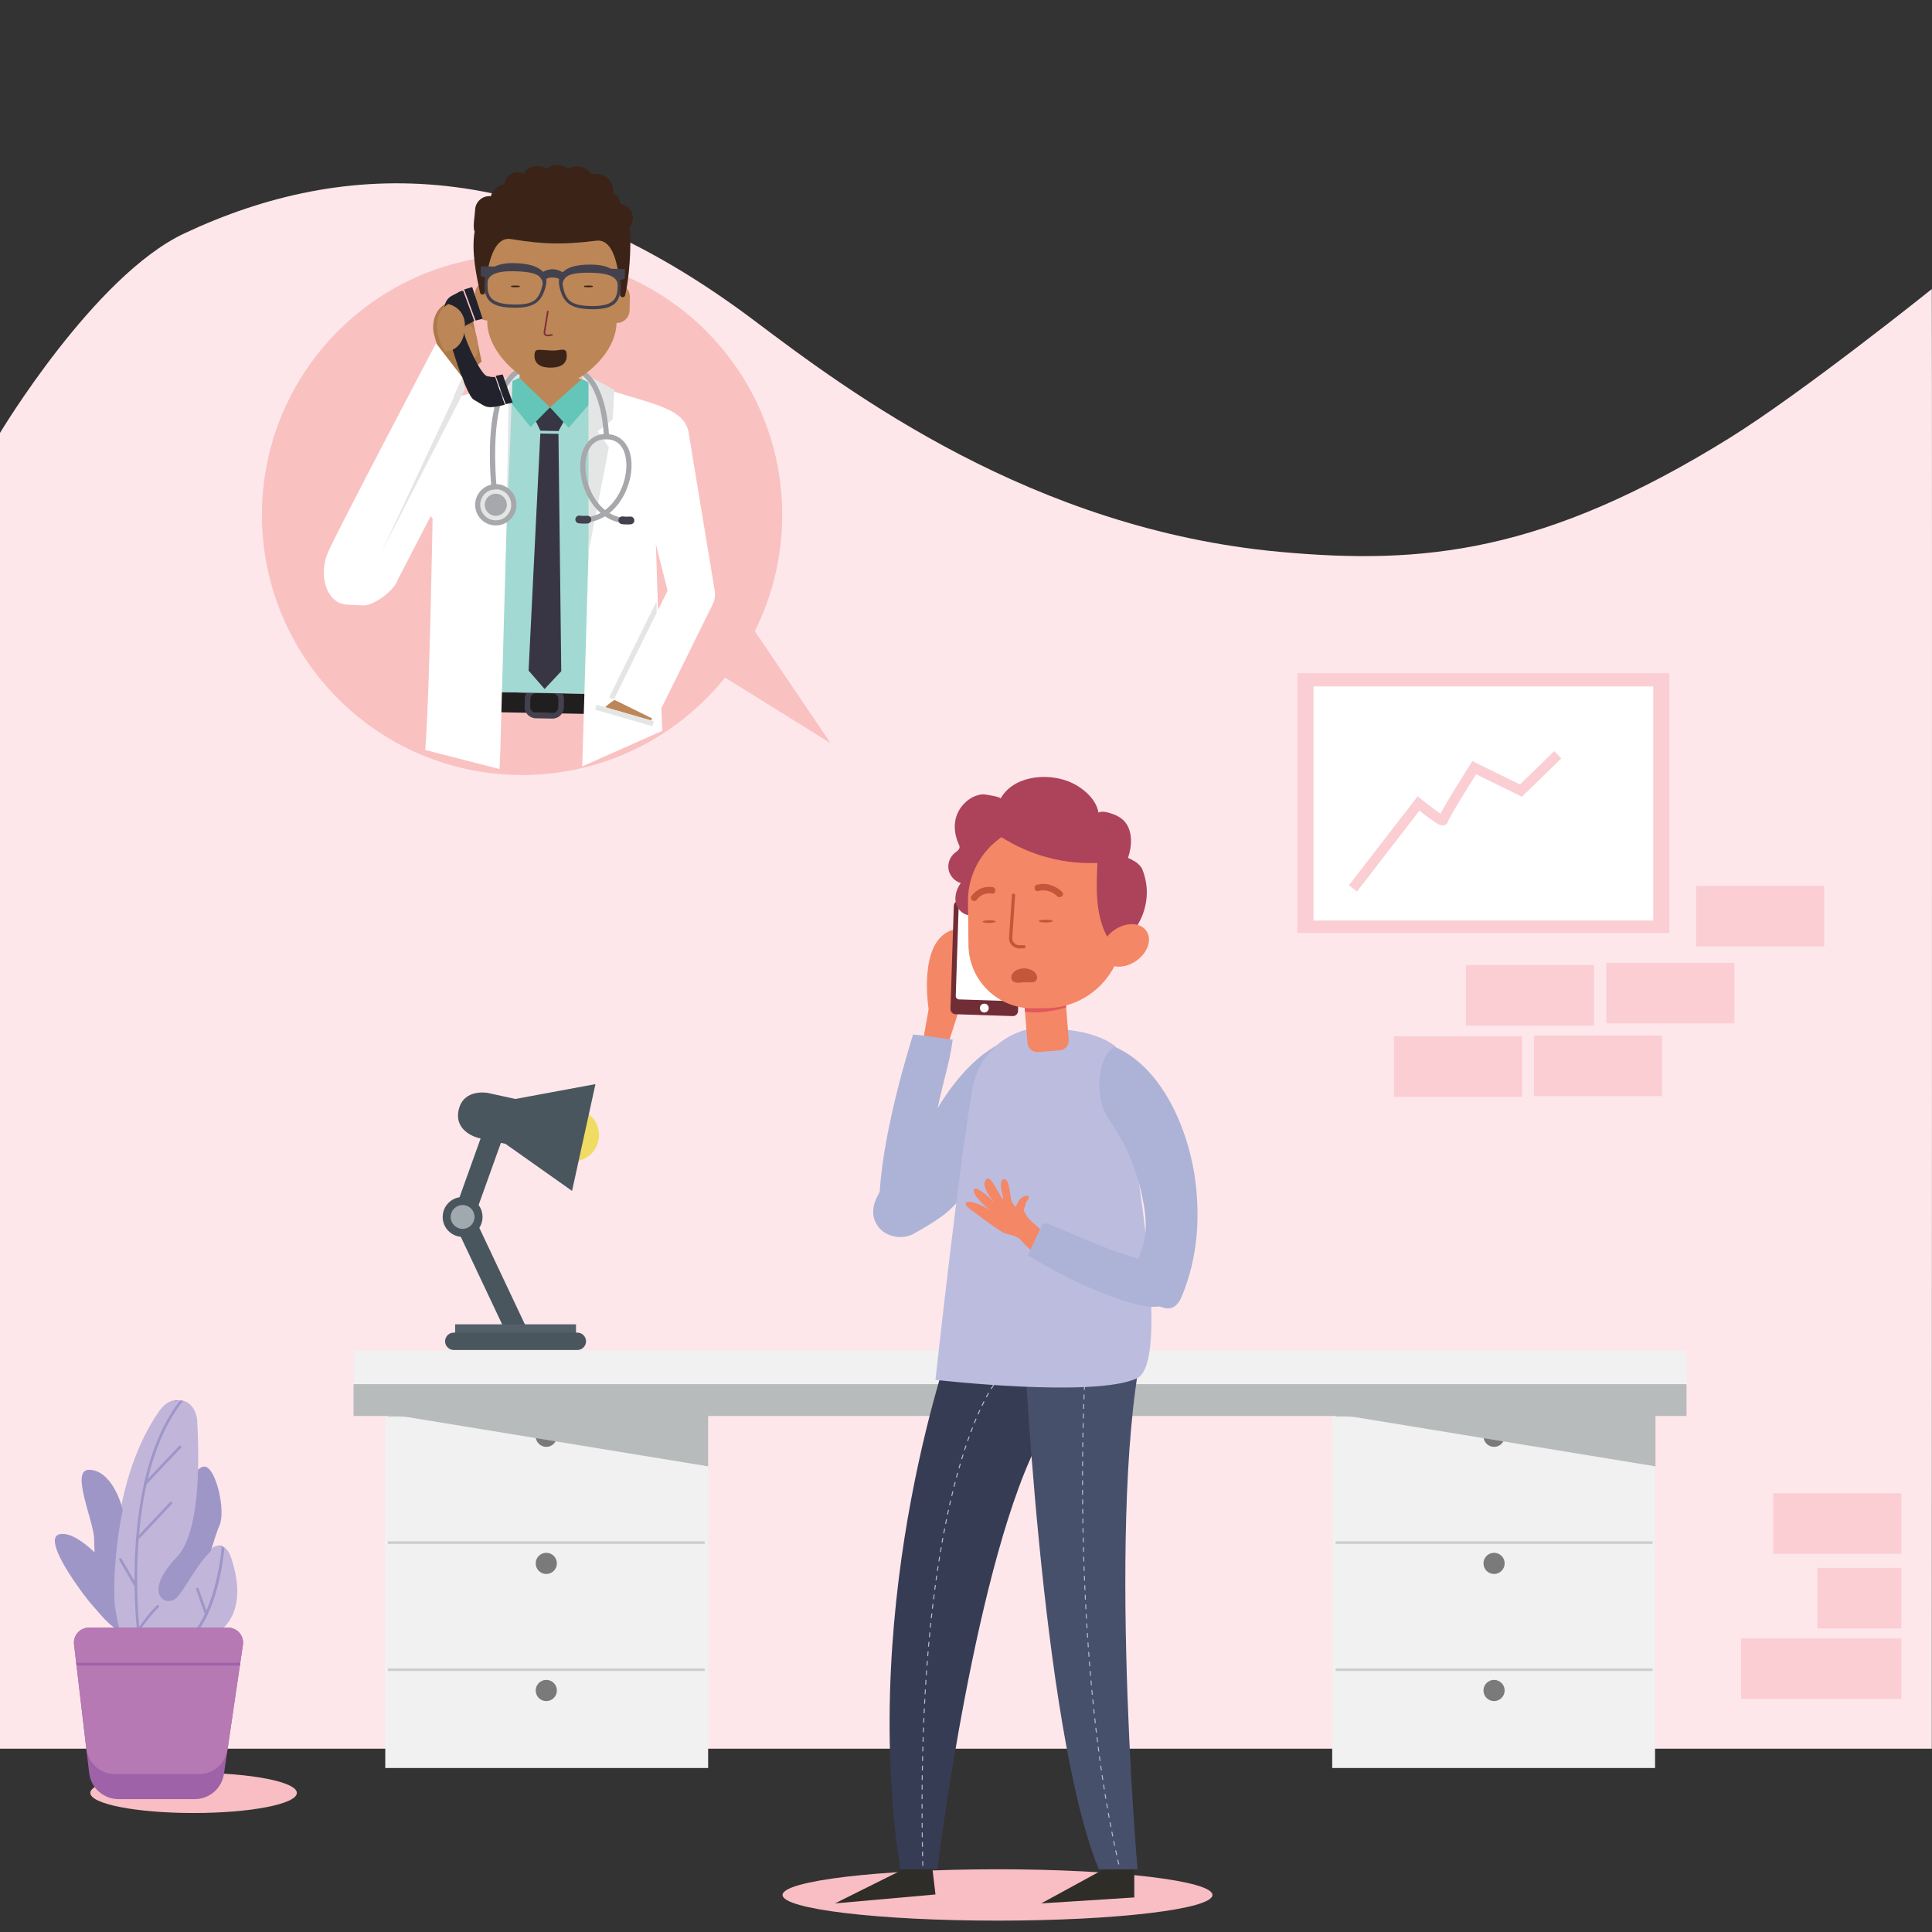 <svg xmlns="http://www.w3.org/2000/svg" xmlns:xlink="http://www.w3.org/1999/xlink" width="500" zoomAndPan="magnify" viewBox="0 0 375 375" height="500" preserveAspectRatio="xMidYMid meet" version="1.0"><rect x="0" y="0" width="375" height="375" fill="#333333" stroke="none"/><defs><clipPath id="f80f842080"><path d="M 201 178 L 205 178 L 205 180 L 201 180 Z M 201 178 " clip-rule="nonzero"/></clipPath><clipPath id="3d4bf941d7"><path d="M 26.973 -24.629 L 398.758 24.367 L 349.762 396.152 L -22.023 347.156 Z M 26.973 -24.629 " clip-rule="nonzero"/></clipPath><clipPath id="28c695f8a3"><path d="M 26.973 -24.629 L 398.758 24.367 L 349.762 396.152 L -22.023 347.156 Z M 26.973 -24.629 " clip-rule="nonzero"/></clipPath><clipPath id="077690a7c4"><path d="M 190 178 L 194 178 L 194 180 L 190 180 Z M 190 178 " clip-rule="nonzero"/></clipPath><clipPath id="c8ccb2ac71"><path d="M 26.973 -24.629 L 398.758 24.367 L 349.762 396.152 L -22.023 347.156 Z M 26.973 -24.629 " clip-rule="nonzero"/></clipPath><clipPath id="1c19fab30f"><path d="M 26.973 -24.629 L 398.758 24.367 L 349.762 396.152 L -22.023 347.156 Z M 26.973 -24.629 " clip-rule="nonzero"/></clipPath><clipPath id="6d771bdd49"><path d="M 196 187 L 202 187 L 202 191 L 196 191 Z M 196 187 " clip-rule="nonzero"/></clipPath><clipPath id="46fef69313"><path d="M 26.973 -24.629 L 398.758 24.367 L 349.762 396.152 L -22.023 347.156 Z M 26.973 -24.629 " clip-rule="nonzero"/></clipPath><clipPath id="c9bf1387b3"><path d="M 26.973 -24.629 L 398.758 24.367 L 349.762 396.152 L -22.023 347.156 Z M 26.973 -24.629 " clip-rule="nonzero"/></clipPath></defs><path fill="#fde7eb" d="M 374.965 56.105 C 374.965 56.105 349.883 76.219 335.621 85.066 C 299.746 107.316 276.309 109.688 248.352 107.109 C 200.426 102.688 164.977 76.219 146.516 62.305 C 103.582 29.949 67.191 30.527 35.766 45.309 C 18.258 53.543 0 84.035 0 84.035 C 0 84.035 0 339.418 0 339.418 C 0 339.418 374.965 339.418 374.965 339.418 C 374.965 339.418 375.047 77.695 374.965 56.105 Z M 374.965 56.105 " fill-opacity="1" fill-rule="nonzero"/><path fill="#c1b6d9" d="M 40.922 317.531 C 39.762 318.137 38.125 318.496 36.344 318.699 C 36.008 318.738 35.668 318.777 35.32 318.801 C 31.977 319.074 28.34 318.875 26.43 318.723 C 25.562 318.656 24.75 318.273 24.141 317.656 C 23.961 317.469 23.75 317.254 23.523 317.02 C 22.898 316.375 22.359 312.855 22.195 311.984 C 21.777 309.73 21.023 288.129 30.805 274.023 C 31.859 272.496 33 271.84 34.027 271.793 C 34.242 271.781 34.445 271.797 34.648 271.84 C 36.141 272.133 37.297 273.719 37.449 275.664 C 38.102 284.223 38.312 297.535 33.98 302.223 C 27.391 309.344 32.023 312.191 34.156 310.059 C 35.859 308.359 39.812 299.559 42.703 299.98 C 42.883 300.004 43.059 300.066 43.227 300.168 C 43.762 300.48 44.25 301.188 44.664 302.402 C 47.336 310.234 45.375 315.219 40.922 317.531 Z M 40.922 317.531 " fill-opacity="1" fill-rule="nonzero"/><path fill="#9f96c8" d="M 27.18 317.414 C 27.203 317.555 27.102 317.688 26.961 317.707 C 26.945 317.711 26.938 317.711 26.922 317.711 C 26.797 317.711 26.688 317.617 26.664 317.488 C 26.617 317.176 22.344 287.5 34.031 271.793 C 34.242 271.781 34.445 271.797 34.648 271.84 C 22.844 287.293 27.133 317.105 27.18 317.414 Z M 27.18 317.414 " fill-opacity="1" fill-rule="nonzero"/><path fill="#9f96c8" d="M 43.227 300.168 C 42.949 303.707 41.695 314.309 36.344 318.699 C 35.297 319.562 34.094 320.18 32.711 320.469 C 32.711 320.469 32.605 319.957 32.605 319.957 C 33.605 319.754 34.508 319.355 35.32 318.801 C 41.094 314.898 42.434 303.41 42.703 299.98 C 42.883 300.004 43.059 300.066 43.227 300.168 Z M 43.227 300.168 " fill-opacity="1" fill-rule="nonzero"/><path fill="#9f96c8" d="M 27.594 288.332 C 27.531 288.332 27.469 288.312 27.422 288.266 C 27.312 288.168 27.305 288.004 27.402 287.898 C 27.402 287.898 34.031 280.625 34.031 280.625 C 34.129 280.52 34.293 280.512 34.398 280.609 C 34.504 280.703 34.512 280.871 34.414 280.977 C 34.414 280.977 27.789 288.25 27.789 288.25 C 27.734 288.305 27.664 288.332 27.594 288.332 Z M 27.594 288.332 " fill-opacity="1" fill-rule="nonzero"/><path fill="#9f96c8" d="M 26.523 298.77 C 26.461 298.77 26.398 298.746 26.352 298.703 C 26.242 298.605 26.234 298.441 26.332 298.336 C 26.332 298.336 32.469 291.562 32.469 291.562 C 32.562 291.457 32.73 291.449 32.836 291.543 C 32.941 291.641 32.949 291.805 32.852 291.91 C 32.852 291.91 26.719 298.684 26.719 298.684 C 26.668 298.742 26.594 298.77 26.523 298.77 Z M 26.523 298.77 " fill-opacity="1" fill-rule="nonzero"/><path fill="#9f96c8" d="M 26.156 308.211 C 26.066 308.211 25.98 308.168 25.934 308.086 C 25.117 306.727 22.977 303.168 22.875 303.016 C 22.793 302.895 22.824 302.734 22.945 302.652 C 23.062 302.574 23.227 302.605 23.305 302.727 C 23.438 302.926 26.258 307.617 26.379 307.816 C 26.453 307.941 26.414 308.102 26.289 308.176 C 26.25 308.199 26.203 308.211 26.156 308.211 Z M 26.156 308.211 " fill-opacity="1" fill-rule="nonzero"/><path fill="#9f96c8" d="M 39.945 313.418 C 39.84 313.418 39.742 313.355 39.703 313.25 C 39.703 313.25 37.883 308.43 37.883 308.43 C 37.832 308.297 37.902 308.145 38.035 308.094 C 38.172 308.047 38.32 308.113 38.371 308.246 C 38.371 308.246 40.191 313.066 40.191 313.066 C 40.242 313.203 40.172 313.352 40.039 313.402 C 40.008 313.414 39.977 313.418 39.945 313.418 Z M 39.945 313.418 " fill-opacity="1" fill-rule="nonzero"/><path fill="#9f96c8" d="M 27.227 316.18 C 27.176 316.18 27.121 316.168 27.078 316.137 C 26.961 316.055 26.93 315.891 27.012 315.773 C 27.102 315.645 29.211 312.613 30.34 311.625 C 30.449 311.531 30.613 311.539 30.707 311.648 C 30.801 311.758 30.793 311.922 30.684 312.02 C 29.602 312.961 27.461 316.039 27.441 316.07 C 27.391 316.141 27.309 316.18 27.227 316.18 Z M 27.227 316.18 " fill-opacity="1" fill-rule="nonzero"/><path fill="#fbced3" d="M 324.016 181.098 C 324.016 181.098 251.824 181.098 251.824 181.098 C 251.824 181.098 251.824 130.664 251.824 130.664 C 251.824 130.664 324.016 130.664 324.016 130.664 C 324.016 130.664 324.016 181.098 324.016 181.098 Z M 324.016 181.098 " fill-opacity="1" fill-rule="nonzero"/><path fill="#ffffff" d="M 320.895 178.672 C 320.895 178.672 254.949 178.672 254.949 178.672 C 254.949 178.672 254.949 133.242 254.949 133.242 C 254.949 133.242 320.895 133.242 320.895 133.242 C 320.895 133.242 320.895 178.672 320.895 178.672 Z M 320.895 178.672 " fill-opacity="1" fill-rule="nonzero"/><path stroke-linecap="butt" transform="matrix(0.441, 0, 0, 0.441, 282.491, 159.468)" fill="none" stroke-linejoin="miter" d="M -45.065 29.398 C -45.065 29.398 -16.227 -7.957 -16.227 -7.957 C -16.227 -7.957 -5.407 0.791 -5.407 -0.653 C -5.407 -2.096 8.29 -23.727 8.29 -23.727 C 8.29 -23.727 28.841 -13.633 28.841 -13.633 C 28.841 -13.633 45.061 -29.402 45.061 -29.402 " stroke="#fbced3" stroke-width="4.474" stroke-opacity="1" stroke-miterlimit="10"/><path fill="#4a565e" d="M 98.691 259.652 C 98.691 259.652 102.301 257.945 102.301 257.945 C 102.301 257.945 92.656 237.52 92.656 237.52 C 92.656 237.52 89.043 239.223 89.043 239.223 C 89.043 239.223 98.691 259.652 98.691 259.652 Z M 98.691 259.652 " fill-opacity="1" fill-rule="nonzero"/><path fill="#4a565e" d="M 87.477 237.176 C 87.477 237.176 91.238 238.523 91.238 238.523 C 91.238 238.523 98.863 217.258 98.863 217.258 C 98.863 217.258 95.102 215.91 95.102 215.91 C 95.102 215.91 87.477 237.176 87.477 237.176 Z M 87.477 237.176 " fill-opacity="1" fill-rule="nonzero"/><path fill="#536069" d="M 88.34 257.051 C 88.34 257.051 111.805 257.051 111.805 257.051 C 111.805 257.051 111.805 259.297 111.805 259.297 C 111.805 259.297 88.34 259.297 88.34 259.297 C 88.34 259.297 88.34 257.051 88.34 257.051 Z M 88.34 257.051 " fill-opacity="1" fill-rule="nonzero"/><path fill="#4a565e" d="M 88.074 262.031 C 88.074 262.031 112.066 262.031 112.066 262.031 C 112.992 262.031 113.75 261.273 113.75 260.348 C 113.75 259.418 112.992 258.66 112.066 258.66 C 112.066 258.66 88.074 258.66 88.074 258.66 C 87.148 258.66 86.391 259.418 86.391 260.348 C 86.391 261.273 87.148 262.031 88.074 262.031 Z M 88.074 262.031 " fill-opacity="1" fill-rule="nonzero"/><path fill="#4a565e" d="M 85.922 236.207 C 85.922 238.344 87.656 240.078 89.793 240.078 C 91.93 240.078 93.66 238.344 93.66 236.207 C 93.66 234.07 91.93 232.34 89.793 232.34 C 87.656 232.34 85.922 234.07 85.922 236.207 Z M 85.922 236.207 " fill-opacity="1" fill-rule="nonzero"/><path fill="#a0a9ae" d="M 87.477 236.207 C 87.477 237.484 88.516 238.523 89.793 238.523 C 91.07 238.523 92.109 237.484 92.109 236.207 C 92.109 234.93 91.07 233.895 89.793 233.895 C 88.516 233.895 87.477 234.93 87.477 236.207 Z M 87.477 236.207 " fill-opacity="1" fill-rule="nonzero"/><path fill="#f0dc63" d="M 106.176 219.227 C 105.57 221.98 107.316 224.707 110.07 225.309 C 112.828 225.914 115.551 224.168 116.156 221.414 C 116.758 218.66 115.016 215.934 112.258 215.332 C 109.504 214.727 106.781 216.473 106.176 219.227 Z M 106.176 219.227 " fill-opacity="1" fill-rule="nonzero"/><path fill="#4a565e" d="M 94.699 212.141 C 94.699 212.141 100.023 213.309 100.023 213.309 C 100.023 213.309 115.578 210.426 115.578 210.426 C 115.578 210.426 111.035 231.152 111.035 231.152 C 111.035 231.152 98.113 222.023 98.113 222.023 C 98.113 222.023 92.785 220.855 92.785 220.855 C 92.785 220.855 88.086 219.723 89.02 215.461 C 89.953 211.203 94.699 212.141 94.699 212.141 Z M 94.699 212.141 " fill-opacity="1" fill-rule="nonzero"/><path fill="#f1f1f1" d="M 221.332 262.148 C 221.332 262.148 174.695 262.148 174.695 262.148 C 174.695 262.148 68.688 262.148 68.688 262.148 C 68.688 262.148 68.688 274.344 68.688 274.344 C 68.688 274.344 74.781 274.344 74.781 274.344 C 74.781 274.344 74.781 343.172 74.781 343.172 C 74.781 343.172 137.449 343.172 137.449 343.172 C 137.449 343.172 137.449 274.344 137.449 274.344 C 137.449 274.344 174.695 274.344 174.695 274.344 C 174.695 274.344 221.332 274.344 221.332 274.344 C 221.332 274.344 258.582 274.344 258.582 274.344 C 258.582 274.344 258.582 343.172 258.582 343.172 C 258.582 343.172 321.246 343.172 321.246 343.172 C 321.246 343.172 321.246 274.344 321.246 274.344 C 321.246 274.344 327.34 274.344 327.34 274.344 C 327.34 274.344 327.34 262.148 327.34 262.148 C 327.34 262.148 221.332 262.148 221.332 262.148 Z M 221.332 262.148 " fill-opacity="1" fill-rule="nonzero"/><path fill="#cdcdcd" d="M 259.238 274.996 C 259.238 274.996 320.754 274.996 320.754 274.996 C 320.754 274.996 320.754 274.5 320.754 274.5 C 320.754 274.5 259.238 274.5 259.238 274.5 C 259.238 274.5 259.238 274.996 259.238 274.996 Z M 259.238 274.996 " fill-opacity="1" fill-rule="nonzero"/><path fill="#cdcdcd" d="M 259.238 299.668 C 259.238 299.668 320.754 299.668 320.754 299.668 C 320.754 299.668 320.754 299.172 320.754 299.172 C 320.754 299.172 259.238 299.172 259.238 299.172 C 259.238 299.172 259.238 299.668 259.238 299.668 Z M 259.238 299.668 " fill-opacity="1" fill-rule="nonzero"/><path fill="#cdcdcd" d="M 259.238 324.34 C 259.238 324.34 320.754 324.34 320.754 324.34 C 320.754 324.34 320.754 323.844 320.754 323.844 C 320.754 323.844 259.238 323.844 259.238 323.844 C 259.238 323.844 259.238 324.34 259.238 324.34 Z M 259.238 324.34 " fill-opacity="1" fill-rule="nonzero"/><path fill="#cdcdcd" d="M 136.789 274.996 C 136.789 274.996 75.277 274.996 75.277 274.996 C 75.277 274.996 75.277 274.5 75.277 274.5 C 75.277 274.5 136.789 274.5 136.789 274.5 C 136.789 274.5 136.789 274.996 136.789 274.996 Z M 136.789 274.996 " fill-opacity="1" fill-rule="nonzero"/><path fill="#cdcdcd" d="M 136.789 299.668 C 136.789 299.668 75.277 299.668 75.277 299.668 C 75.277 299.668 75.277 299.172 75.277 299.172 C 75.277 299.172 136.789 299.172 136.789 299.172 C 136.789 299.172 136.789 299.668 136.789 299.668 Z M 136.789 299.668 " fill-opacity="1" fill-rule="nonzero"/><path fill="#cdcdcd" d="M 136.789 324.34 C 136.789 324.34 75.277 324.34 75.277 324.34 C 75.277 324.34 75.277 323.844 75.277 323.844 C 75.277 323.844 136.789 323.844 136.789 323.844 C 136.789 323.844 136.789 324.34 136.789 324.34 Z M 136.789 324.34 " fill-opacity="1" fill-rule="nonzero"/><path fill="#7a7a7a" d="M 108.09 278.777 C 108.09 279.914 107.168 280.836 106.035 280.836 C 104.898 280.836 103.977 279.914 103.977 278.777 C 103.977 277.645 104.898 276.723 106.035 276.723 C 107.168 276.723 108.09 277.645 108.09 278.777 Z M 108.09 278.777 " fill-opacity="1" fill-rule="nonzero"/><path fill="#7a7a7a" d="M 108.09 303.449 C 108.09 304.586 107.168 305.508 106.035 305.508 C 104.898 305.508 103.977 304.586 103.977 303.449 C 103.977 302.316 104.898 301.395 106.035 301.395 C 107.168 301.395 108.09 302.316 108.09 303.449 Z M 108.09 303.449 " fill-opacity="1" fill-rule="nonzero"/><path fill="#7a7a7a" d="M 108.09 328.121 C 108.09 329.258 107.168 330.18 106.035 330.18 C 104.898 330.18 103.977 329.258 103.977 328.121 C 103.977 326.988 104.898 326.066 106.035 326.066 C 107.168 326.066 108.09 326.988 108.09 328.121 Z M 108.09 328.121 " fill-opacity="1" fill-rule="nonzero"/><path fill="#7a7a7a" d="M 287.941 278.777 C 287.941 279.914 288.859 280.836 289.996 280.836 C 291.133 280.836 292.051 279.914 292.051 278.777 C 292.051 277.645 291.133 276.723 289.996 276.723 C 288.859 276.723 287.941 277.645 287.941 278.777 Z M 287.941 278.777 " fill-opacity="1" fill-rule="nonzero"/><path fill="#7a7a7a" d="M 287.941 303.449 C 287.941 304.586 288.859 305.508 289.996 305.508 C 291.133 305.508 292.051 304.586 292.051 303.449 C 292.051 302.316 291.133 301.395 289.996 301.395 C 288.859 301.395 287.941 302.316 287.941 303.449 Z M 287.941 303.449 " fill-opacity="1" fill-rule="nonzero"/><path fill="#7a7a7a" d="M 287.941 328.121 C 287.941 329.258 288.859 330.18 289.996 330.18 C 291.133 330.18 292.051 329.258 292.051 328.121 C 292.051 326.988 291.133 326.066 289.996 326.066 C 288.859 326.066 287.941 326.988 287.941 328.121 Z M 287.941 328.121 " fill-opacity="1" fill-rule="nonzero"/><path fill="#b8bbbc" d="M 74.781 274.348 C 74.781 274.348 137.449 284.617 137.449 284.617 C 137.449 284.617 137.449 274.348 137.449 274.348 C 137.449 274.348 74.781 274.348 74.781 274.348 Z M 74.781 274.348 " fill-opacity="1" fill-rule="nonzero"/><path fill="#b8bbbc" d="M 258.664 274.348 C 258.664 274.348 321.328 284.617 321.328 284.617 C 321.328 284.617 321.328 274.348 321.328 274.348 C 321.328 274.348 258.664 274.348 258.664 274.348 Z M 258.664 274.348 " fill-opacity="1" fill-rule="nonzero"/><path fill="#b8bbbc" d="M 327.355 268.664 C 327.355 268.664 68.613 268.664 68.613 268.664 C 68.613 268.664 68.613 274.84 68.613 274.84 C 68.613 274.84 327.355 274.84 327.355 274.84 C 327.355 274.84 327.355 268.664 327.355 268.664 Z M 327.355 268.664 " fill-opacity="1" fill-rule="nonzero"/><path fill="#fbced3" d="M 336.641 198.648 C 336.641 198.648 311.77 198.648 311.77 198.648 C 311.77 198.648 311.77 186.887 311.77 186.887 C 311.77 186.887 336.641 186.887 336.641 186.887 C 336.641 186.887 336.641 198.648 336.641 198.648 Z M 336.641 198.648 " fill-opacity="1" fill-rule="nonzero"/><path fill="#fbced3" d="M 354.074 183.703 C 354.074 183.703 329.203 183.703 329.203 183.703 C 329.203 183.703 329.203 171.941 329.203 171.941 C 329.203 171.941 354.074 171.941 354.074 171.941 C 354.074 171.941 354.074 183.703 354.074 183.703 Z M 354.074 183.703 " fill-opacity="1" fill-rule="nonzero"/><path fill="#fbced3" d="M 309.418 199.074 C 309.418 199.074 284.547 199.074 284.547 199.074 C 284.547 199.074 284.547 187.316 284.547 187.316 C 284.547 187.316 309.418 187.316 309.418 187.316 C 309.418 187.316 309.418 199.074 309.418 199.074 Z M 309.418 199.074 " fill-opacity="1" fill-rule="nonzero"/><path fill="#fbced3" d="M 295.445 212.914 C 295.445 212.914 270.57 212.914 270.57 212.914 C 270.57 212.914 270.57 201.152 270.57 201.152 C 270.57 201.152 295.445 201.152 295.445 201.152 C 295.445 201.152 295.445 212.914 295.445 212.914 Z M 295.445 212.914 " fill-opacity="1" fill-rule="nonzero"/><path fill="#fbced3" d="M 322.605 212.766 C 322.605 212.766 297.734 212.766 297.734 212.766 C 297.734 212.766 297.734 201.004 297.734 201.004 C 297.734 201.004 322.605 201.004 322.605 201.004 C 322.605 201.004 322.605 212.766 322.605 212.766 Z M 322.605 212.766 " fill-opacity="1" fill-rule="nonzero"/><path fill="#fbced3" d="M 369.051 316.082 C 369.051 316.082 352.734 316.082 352.734 316.082 C 352.734 316.082 352.734 304.32 352.734 304.32 C 352.734 304.32 369.051 304.32 369.051 304.32 C 369.051 304.32 369.051 316.082 369.051 316.082 Z M 369.051 316.082 " fill-opacity="1" fill-rule="nonzero"/><path fill="#fbced3" d="M 369.051 301.598 C 369.051 301.598 344.18 301.598 344.18 301.598 C 344.18 301.598 344.18 289.836 344.18 289.836 C 344.18 289.836 369.051 289.836 369.051 289.836 C 369.051 289.836 369.051 301.598 369.051 301.598 Z M 369.051 301.598 " fill-opacity="1" fill-rule="nonzero"/><path fill="#fbced3" d="M 369.051 329.773 C 369.051 329.773 337.949 329.773 337.949 329.773 C 337.949 329.773 337.949 318.012 337.949 318.012 C 337.949 318.012 369.051 318.012 369.051 318.012 C 369.051 318.012 369.051 329.773 369.051 329.773 Z M 369.051 329.773 " fill-opacity="1" fill-rule="nonzero"/><path fill="#9f96c8" d="M 39.93 284.699 C 37.836 284.082 34.191 291.543 34.191 291.543 C 34.191 291.543 28.113 299.867 25.879 303.594 C 25.426 303.465 25.258 303.16 24.992 302.691 C 24.133 301.16 23.945 299.336 24.191 297.617 C 24.781 293.492 21.926 285.207 17.234 285.289 C 13.574 285.355 18.297 295.414 18.285 298.863 C 18.281 299.734 18.305 300.543 18.355 301.297 C 16.336 299.402 13.832 297.52 11.781 297.75 C 8.301 298.145 13.871 306.137 14.562 307.133 C 15.652 308.711 16.785 310.312 18.066 311.742 C 19.266 313.078 20.379 314.527 21.801 315.648 C 23.043 316.629 24.73 317.535 26.352 317.395 C 28.18 317.234 29.758 316.188 31.211 315.148 C 33.863 313.25 36.23 310.922 37.949 308.133 C 39.867 305.016 40.73 301.406 41.898 297.969 C 42.109 297.348 42.316 296.715 42.59 296.113 C 43.848 293.359 42.023 285.316 39.93 284.699 Z M 39.93 284.699 " fill-opacity="1" fill-rule="nonzero"/><path fill="#c1b6d9" d="M 40.934 317.699 C 39.758 318.281 38.117 318.609 36.332 318.777 C 35.992 318.812 35.652 318.844 35.305 318.863 C 31.957 319.066 28.324 318.801 26.418 318.609 C 25.555 318.527 24.75 318.129 24.152 317.5 C 23.973 317.309 23.77 317.09 23.547 316.852 C 22.934 316.195 22.465 312.664 22.316 311.789 C 21.941 309.527 21.605 287.918 31.66 274.004 C 32.746 272.496 33.902 271.863 34.926 271.836 C 35.141 271.832 35.344 271.852 35.547 271.895 C 37.035 272.215 38.16 273.828 38.273 275.773 C 38.758 284.344 38.711 297.66 34.289 302.262 C 27.562 309.25 32.137 312.191 34.312 310.098 C 36.051 308.434 40.172 299.707 43.055 300.188 C 43.23 300.215 43.406 300.281 43.57 300.383 C 44.102 300.707 44.578 301.426 44.965 302.645 C 47.484 310.531 45.43 315.477 40.934 317.699 Z M 40.934 317.699 " fill-opacity="1" fill-rule="nonzero"/><path fill="#9f96c8" d="M 27.195 317.316 C 27.215 317.457 27.113 317.586 26.969 317.605 C 26.953 317.609 26.945 317.609 26.93 317.609 C 26.805 317.609 26.695 317.512 26.68 317.383 C 26.637 317.066 22.938 287.312 34.93 271.836 C 35.145 271.832 35.348 271.852 35.547 271.895 C 23.441 287.117 27.152 317.004 27.195 317.316 Z M 27.195 317.316 " fill-opacity="1" fill-rule="nonzero"/><path fill="#9f96c8" d="M 43.57 300.383 C 43.227 303.918 41.766 314.492 36.332 318.777 C 35.27 319.621 34.055 320.219 32.664 320.477 C 32.664 320.477 32.57 319.965 32.57 319.965 C 33.574 319.781 34.48 319.398 35.305 318.863 C 41.156 315.074 42.719 303.613 43.055 300.188 C 43.23 300.215 43.406 300.281 43.57 300.383 Z M 43.57 300.383 " fill-opacity="1" fill-rule="nonzero"/><path fill="#9f96c8" d="M 28.176 288.25 C 28.113 288.246 28.051 288.223 28 288.176 C 27.895 288.078 27.891 287.914 27.992 287.809 C 27.992 287.809 34.758 280.668 34.758 280.668 C 34.859 280.562 35.023 280.559 35.125 280.656 C 35.23 280.758 35.234 280.922 35.137 281.023 C 35.137 281.023 28.367 288.168 28.367 288.168 C 28.316 288.223 28.246 288.25 28.176 288.25 Z M 28.176 288.25 " fill-opacity="1" fill-rule="nonzero"/><path fill="#9f96c8" d="M 26.902 298.664 C 26.84 298.66 26.777 298.637 26.727 298.594 C 26.625 298.492 26.617 298.328 26.719 298.223 C 26.719 298.223 32.984 291.57 32.984 291.57 C 33.082 291.469 33.246 291.465 33.352 291.562 C 33.453 291.66 33.461 291.824 33.359 291.93 C 33.359 291.93 27.098 298.582 27.098 298.582 C 27.043 298.637 26.973 298.664 26.902 298.664 Z M 26.902 298.664 " fill-opacity="1" fill-rule="nonzero"/><path fill="#9f96c8" d="M 26.352 308.098 C 26.262 308.094 26.176 308.047 26.129 307.965 C 25.34 306.594 23.27 302.992 23.168 302.836 C 23.09 302.715 23.125 302.555 23.246 302.477 C 23.367 302.398 23.527 302.434 23.605 302.555 C 23.734 302.758 26.465 307.504 26.582 307.707 C 26.652 307.832 26.609 307.988 26.484 308.062 C 26.441 308.086 26.395 308.098 26.352 308.098 Z M 26.352 308.098 " fill-opacity="1" fill-rule="nonzero"/><path fill="#9f96c8" d="M 40.035 313.57 C 39.93 313.57 39.832 313.5 39.797 313.398 C 39.797 313.398 38.07 308.543 38.07 308.543 C 38.023 308.406 38.094 308.258 38.23 308.211 C 38.367 308.164 38.516 308.234 38.562 308.367 C 38.562 308.367 40.285 313.223 40.285 313.223 C 40.336 313.359 40.266 313.508 40.129 313.555 C 40.098 313.566 40.066 313.57 40.035 313.57 Z M 40.035 313.57 " fill-opacity="1" fill-rule="nonzero"/><path fill="#9f96c8" d="M 27.266 316.086 C 27.211 316.086 27.16 316.066 27.117 316.035 C 27 315.953 26.973 315.789 27.059 315.672 C 27.148 315.543 29.316 312.555 30.465 311.59 C 30.574 311.5 30.738 311.512 30.832 311.621 C 30.926 311.73 30.91 311.895 30.801 311.988 C 29.703 312.914 27.504 315.945 27.48 315.977 C 27.43 316.051 27.348 316.086 27.266 316.086 Z M 27.266 316.086 " fill-opacity="1" fill-rule="nonzero"/><path fill="#f8bec3" d="M 57.621 348.004 C 57.621 350.16 48.648 351.906 37.578 351.906 C 26.508 351.906 17.527 350.16 17.527 348.004 C 17.527 345.852 26.508 344.102 37.578 344.102 C 48.648 344.102 57.621 345.852 57.621 348.004 Z M 57.621 348.004 " fill-opacity="1" fill-rule="nonzero"/><path fill="#9d62a8" d="M 47.148 319.258 C 47.148 319.258 43.875 341.516 43.875 341.516 C 43.875 341.516 43.465 344.305 43.465 344.305 C 43.055 347.125 40.637 349.211 37.789 349.211 C 37.789 349.211 23.008 349.211 23.008 349.211 C 20.102 349.211 17.652 347.035 17.309 344.145 C 17.309 344.145 17.031 341.785 17.031 341.785 C 17.031 341.785 14.371 319.176 14.371 319.176 C 14.168 317.441 15.523 315.922 17.266 315.922 C 17.266 315.922 44.262 315.922 44.262 315.922 C 46.043 315.922 47.406 317.5 47.148 319.258 Z M 47.148 319.258 " fill-opacity="1" fill-rule="nonzero"/><path fill="#b679b3" d="M 47.148 319.258 C 47.148 319.258 46.633 322.754 46.633 322.754 C 46.633 322.754 46.559 323.277 46.559 323.277 C 46.559 323.277 44.172 339.5 44.172 339.5 C 43.836 341.781 42.172 343.703 39.918 344.191 C 39.449 344.297 38.961 344.348 38.461 344.348 C 38.461 344.348 22.203 344.348 22.203 344.348 C 19.391 344.32 17.074 342.117 16.742 339.328 C 16.742 339.328 14.855 323.277 14.855 323.277 C 14.855 323.277 14.793 322.754 14.793 322.754 C 14.793 322.754 14.371 319.176 14.371 319.176 C 14.168 317.441 15.523 315.922 17.266 315.922 C 17.266 315.922 44.262 315.922 44.262 315.922 C 46.043 315.922 47.406 317.5 47.148 319.258 Z M 47.148 319.258 " fill-opacity="1" fill-rule="nonzero"/><path fill="#9d62a8" d="M 46.633 322.754 C 46.633 322.754 46.559 323.273 46.559 323.273 C 46.559 323.273 14.855 323.273 14.855 323.273 C 14.855 323.273 14.793 322.754 14.793 322.754 C 14.793 322.754 46.633 322.754 46.633 322.754 Z M 46.633 322.754 " fill-opacity="1" fill-rule="nonzero"/><path fill="#adb3d6" d="M 170.438 238.074 C 171.945 240.105 175.105 240.703 177.32 239.48 C 183.367 236.145 184.875 234.566 186.68 232.215 C 207.543 205.043 196.133 201.73 196.133 201.73 C 196.133 201.73 187.621 203.68 179.984 218.73 C 178.242 222.168 176.047 225.359 173.355 228.113 C 170.672 230.859 168.008 234.805 170.438 238.074 Z M 170.438 238.074 " fill-opacity="1" fill-rule="nonzero"/><path fill="#f8bec3" d="M 235.34 367.812 C 235.34 370.562 216.664 372.793 193.617 372.793 C 170.578 372.793 151.891 370.562 151.891 367.812 C 151.891 365.059 170.578 362.824 193.617 362.824 C 216.664 362.824 235.34 365.059 235.34 367.812 Z M 235.34 367.812 " fill-opacity="1" fill-rule="nonzero"/><path fill="#2f2d28" d="M 175.359 362.824 C 175.359 362.824 162.062 369.449 162.062 369.449 C 162.062 369.449 181.574 367.715 181.574 367.715 C 181.574 367.715 180.996 362.824 180.996 362.824 " fill-opacity="1" fill-rule="nonzero"/><path fill="#2f2d28" d="M 214.238 362.824 C 214.238 362.824 202.098 369.449 202.098 369.449 C 202.098 369.449 220.164 368.293 220.164 368.293 C 220.164 368.293 220.164 362.824 220.164 362.824 " fill-opacity="1" fill-rule="nonzero"/><path fill="#373c55" d="M 185.078 259.281 C 185.078 259.281 166.598 309.367 174.742 362.824 C 174.742 362.824 181.945 362.824 181.945 362.824 C 181.945 362.824 189.465 301.621 202.309 278.438 C 211.707 259.281 211.082 256.117 211.082 256.117 C 211.082 256.117 185.078 259.281 185.078 259.281 Z M 185.078 259.281 " fill-opacity="1" fill-rule="nonzero"/><path fill="#47506b" d="M 198.551 256.508 C 198.551 256.508 201.996 335.371 213.273 362.828 C 213.273 362.828 220.793 362.828 220.793 362.828 C 220.793 362.828 214.215 286.586 222.988 256.508 C 210.926 259.641 203.562 258.566 203.562 258.566 C 203.562 258.566 198.551 256.508 198.551 256.508 Z M 198.551 256.508 " fill-opacity="1" fill-rule="nonzero"/><path fill="#bcbcdf" d="M 199.492 199.805 C 199.492 199.805 191.188 201.258 188.918 210.457 C 186.516 222.777 181.574 267.832 181.574 267.832 C 181.574 267.832 212.512 271.383 220.703 267.52 C 228.891 263.66 216.488 203.117 216.488 203.117 C 216.488 203.117 212.18 198.863 199.492 199.805 Z M 199.492 199.805 " fill-opacity="1" fill-rule="nonzero"/><path fill="#bcbcdf" d="M 208.031 265.238 C 207.945 265.238 207.863 265.238 207.781 265.238 C 207.781 265.238 207.781 265.055 207.781 265.055 C 207.781 265.055 208.273 265.055 208.273 265.055 C 208.273 265.055 208.59 265.055 208.59 265.055 C 208.59 265.055 208.59 265.238 208.59 265.238 C 208.59 265.238 208.277 265.238 208.277 265.238 C 208.195 265.238 208.113 265.238 208.031 265.238 Z M 209.395 265.234 C 209.395 265.234 209.395 265.051 209.395 265.051 C 209.664 265.051 209.934 265.047 210.199 265.043 C 210.199 265.043 210.199 265.23 210.199 265.23 C 209.934 265.23 209.664 265.234 209.395 265.234 Z M 206.977 265.234 C 206.711 265.23 206.445 265.23 206.18 265.227 C 206.18 265.227 206.172 265.043 206.172 265.043 C 206.172 265.043 206.18 265.043 206.18 265.043 C 206.445 265.047 206.711 265.047 206.977 265.051 C 206.977 265.051 206.977 265.234 206.977 265.234 Z M 205.363 265.215 C 205.094 265.211 204.824 265.207 204.559 265.203 C 204.559 265.203 204.562 265.016 204.562 265.016 C 204.828 265.023 205.098 265.027 205.367 265.031 C 205.367 265.031 205.363 265.215 205.363 265.215 Z M 211.008 265.215 C 211.008 265.215 211.004 265.031 211.004 265.031 C 211.273 265.023 211.543 265.02 211.809 265.012 C 211.809 265.012 211.812 265.195 211.812 265.195 C 211.547 265.203 211.277 265.211 211.008 265.215 Z M 203.75 265.184 C 203.48 265.18 203.211 265.172 202.941 265.164 C 202.941 265.164 202.945 264.98 202.945 264.98 C 203.215 264.988 203.484 264.992 203.754 265 C 203.754 265 203.75 265.184 203.75 265.184 Z M 212.621 265.172 C 212.621 265.172 212.613 264.988 212.613 264.988 C 212.883 264.98 213.152 264.969 213.418 264.957 C 213.418 264.957 213.426 265.141 213.426 265.141 C 213.16 265.152 212.891 265.164 212.621 265.172 Z M 202.133 265.141 C 201.867 265.133 201.598 265.125 201.328 265.117 C 201.328 265.117 201.336 264.934 201.336 264.934 C 201.602 264.941 201.871 264.949 202.141 264.957 C 202.141 264.957 202.133 265.141 202.133 265.141 Z M 214.23 265.105 C 214.23 265.105 214.223 264.922 214.223 264.922 C 214.492 264.91 214.762 264.895 215.027 264.875 C 215.027 264.875 215.039 265.062 215.039 265.062 C 214.773 265.078 214.504 265.094 214.23 265.105 Z M 200.523 265.09 C 200.523 265.09 199.719 265.062 199.719 265.062 C 199.719 265.062 199.727 264.875 199.727 264.875 C 199.727 264.875 200.531 264.906 200.531 264.906 C 200.531 264.906 200.523 265.09 200.523 265.09 Z M 198.914 265.031 C 198.645 265.02 198.375 265.008 198.109 264.996 C 198.109 264.996 198.117 264.812 198.117 264.812 C 198.387 264.824 198.652 264.836 198.922 264.844 C 198.922 264.844 198.914 265.031 198.914 265.031 Z M 215.844 265.008 C 215.844 265.008 215.828 264.824 215.828 264.824 C 216.102 264.805 216.367 264.781 216.633 264.758 C 216.633 264.758 216.648 264.945 216.648 264.945 C 216.383 264.965 216.113 264.988 215.844 265.008 Z M 197.305 264.961 C 197.035 264.949 196.766 264.938 196.5 264.922 C 196.5 264.922 196.508 264.738 196.508 264.738 C 196.773 264.75 197.043 264.766 197.312 264.773 C 197.312 264.773 197.305 264.961 197.305 264.961 Z M 195.695 264.883 C 195.695 264.883 194.887 264.84 194.887 264.84 C 194.887 264.84 194.898 264.656 194.898 264.656 C 194.898 264.656 195.703 264.699 195.703 264.699 C 195.703 264.699 195.695 264.883 195.695 264.883 Z M 217.449 264.867 C 217.449 264.867 217.43 264.684 217.43 264.684 C 217.703 264.656 217.969 264.625 218.23 264.594 C 218.23 264.594 218.254 264.777 218.254 264.777 C 217.992 264.809 217.723 264.84 217.449 264.867 Z M 194.082 264.801 C 193.812 264.785 193.543 264.77 193.277 264.754 C 193.277 264.754 193.289 264.57 193.289 264.57 C 193.555 264.586 193.82 264.602 194.094 264.613 C 194.094 264.613 194.082 264.801 194.082 264.801 Z M 192.473 264.707 C 192.199 264.691 191.934 264.676 191.668 264.66 C 191.668 264.66 191.68 264.477 191.68 264.477 C 191.941 264.492 192.211 264.508 192.484 264.523 C 192.484 264.523 192.473 264.707 192.473 264.707 Z M 219.055 264.668 C 219.055 264.668 219.027 264.488 219.027 264.488 C 219.301 264.445 219.566 264.402 219.82 264.359 C 219.82 264.359 219.852 264.543 219.852 264.543 C 219.594 264.586 219.328 264.629 219.055 264.668 Z M 190.863 264.609 C 190.863 264.609 190.059 264.559 190.059 264.559 C 190.059 264.559 190.07 264.375 190.07 264.375 C 190.07 264.375 190.875 264.426 190.875 264.426 C 190.875 264.426 190.863 264.609 190.863 264.609 Z M 189.254 264.508 C 189.254 264.508 188.445 264.449 188.445 264.449 C 188.445 264.449 188.461 264.266 188.461 264.266 C 188.461 264.266 189.266 264.32 189.266 264.32 C 189.266 264.32 189.254 264.508 189.254 264.508 Z M 187.641 264.395 C 187.367 264.375 187.098 264.355 186.836 264.34 C 186.836 264.34 186.852 264.152 186.852 264.152 C 187.109 264.172 187.379 264.191 187.656 264.211 C 187.656 264.211 187.641 264.395 187.641 264.395 Z M 220.645 264.383 C 220.645 264.383 220.605 264.203 220.605 264.203 C 220.895 264.137 221.148 264.074 221.383 264.008 C 221.383 264.008 221.434 264.188 221.434 264.188 C 221.195 264.254 220.938 264.32 220.645 264.383 Z M 186.035 264.277 C 185.754 264.258 185.484 264.238 185.23 264.219 C 185.23 264.219 185.242 264.035 185.242 264.035 C 185.5 264.055 185.766 264.074 186.047 264.094 C 186.047 264.094 186.035 264.277 186.035 264.277 Z M 184.422 264.156 C 184.133 264.133 183.863 264.113 183.617 264.094 C 183.617 264.094 183.633 263.91 183.633 263.91 C 183.879 263.93 184.145 263.949 184.438 263.973 C 184.438 263.973 184.422 264.156 184.422 264.156 Z M 182.812 264.027 C 182.293 263.98 182.008 263.957 182.008 263.957 C 182.008 263.957 182.023 263.773 182.023 263.773 C 182.023 263.773 182.309 263.797 182.828 263.84 C 182.828 263.84 182.812 264.027 182.812 264.027 Z M 222.207 263.938 C 222.207 263.938 222.141 263.762 222.141 263.762 C 222.41 263.66 222.648 263.551 222.852 263.438 C 222.852 263.438 222.941 263.598 222.941 263.598 C 222.734 263.719 222.484 263.832 222.207 263.938 Z M 222.207 263.938 " fill-opacity="1" fill-rule="nonzero"/><path fill="#bcbcdf" d="M 179.027 362.164 C 179.027 362.164 179.004 361.238 179.004 361.238 C 179.004 361.238 179.191 361.234 179.191 361.234 C 179.191 361.234 179.215 362.156 179.215 362.156 C 179.215 362.156 179.027 362.164 179.027 362.164 Z M 178.984 360.312 C 178.984 360.312 178.965 359.387 178.965 359.387 C 178.965 359.387 179.152 359.383 179.152 359.383 C 179.152 359.383 179.172 360.309 179.172 360.309 C 179.172 360.309 178.984 360.312 178.984 360.312 Z M 178.949 358.461 C 178.945 358.152 178.938 357.844 178.934 357.535 C 178.934 357.535 179.121 357.531 179.121 357.531 C 179.125 357.84 179.129 358.148 179.137 358.457 C 179.137 358.457 178.949 358.461 178.949 358.461 Z M 178.922 356.609 C 178.922 356.609 178.91 355.684 178.91 355.684 C 178.91 355.684 179.094 355.684 179.094 355.684 C 179.094 355.684 179.105 356.605 179.105 356.605 C 179.105 356.605 178.922 356.609 178.922 356.609 Z M 178.898 354.758 C 178.898 354.758 178.891 353.832 178.891 353.832 C 178.891 353.832 179.078 353.832 179.078 353.832 C 179.078 353.832 179.086 354.738 179.086 354.738 C 179.086 354.738 178.992 354.758 178.992 354.758 C 178.992 354.758 178.898 354.758 178.898 354.758 Z M 178.887 352.906 C 178.883 352.598 178.883 352.289 178.883 351.98 C 178.883 351.98 179.066 351.98 179.066 351.98 C 179.066 352.289 179.07 352.594 179.07 352.902 C 179.07 352.902 178.887 352.906 178.887 352.906 Z M 178.879 351.055 C 178.879 351.055 178.879 350.129 178.879 350.129 C 178.879 350.129 179.066 350.129 179.066 350.129 C 179.066 350.129 179.066 351.055 179.066 351.055 C 179.066 351.055 178.879 351.055 178.879 351.055 Z M 179.066 349.203 C 179.066 349.203 178.883 349.203 178.883 349.203 C 178.883 349.203 178.883 348.277 178.883 348.277 C 178.883 348.277 179.07 348.277 179.07 348.277 C 179.07 348.277 179.066 349.203 179.066 349.203 Z M 179.078 347.352 C 179.078 347.352 178.891 347.352 178.891 347.352 C 178.891 347.352 178.898 346.426 178.898 346.426 C 178.898 346.426 179.082 346.426 179.082 346.426 C 179.082 346.426 179.078 347.352 179.078 347.352 Z M 179.094 345.5 C 179.094 345.5 178.906 345.5 178.906 345.5 C 178.91 345.188 178.914 344.883 178.922 344.574 C 178.922 344.574 179.105 344.578 179.105 344.578 C 179.102 344.883 179.098 345.191 179.094 345.5 Z M 179.121 343.652 C 179.121 343.652 178.934 343.648 178.934 343.648 C 178.938 343.34 178.945 343.031 178.949 342.723 C 178.949 342.723 179.137 342.727 179.137 342.727 C 179.129 343.035 179.125 343.344 179.121 343.652 Z M 179.152 341.801 C 179.152 341.801 178.969 341.797 178.969 341.797 C 178.969 341.797 178.988 340.871 178.988 340.871 C 178.988 340.871 179.176 340.875 179.176 340.875 C 179.176 340.875 179.152 341.801 179.152 341.801 Z M 179.195 339.949 C 179.195 339.949 179.012 339.941 179.012 339.941 C 179.012 339.941 179.035 339.02 179.035 339.02 C 179.035 339.02 179.223 339.023 179.223 339.023 C 179.223 339.023 179.195 339.949 179.195 339.949 Z M 179.25 338.098 C 179.25 338.098 179.062 338.094 179.062 338.094 C 179.062 338.094 179.094 337.168 179.094 337.168 C 179.094 337.168 179.277 337.172 179.277 337.172 C 179.277 337.172 179.25 338.098 179.25 338.098 Z M 179.312 336.25 C 179.312 336.25 179.125 336.242 179.125 336.242 C 179.125 336.242 179.16 335.316 179.16 335.316 C 179.16 335.316 179.344 335.324 179.344 335.324 C 179.344 335.324 179.312 336.25 179.312 336.25 Z M 179.383 334.398 C 179.383 334.398 179.195 334.391 179.195 334.391 C 179.195 334.391 179.234 333.469 179.234 333.469 C 179.234 333.469 179.422 333.473 179.422 333.473 C 179.422 333.473 179.383 334.398 179.383 334.398 Z M 179.461 332.551 C 179.461 332.551 179.277 332.543 179.277 332.543 C 179.277 332.543 179.32 331.617 179.32 331.617 C 179.32 331.617 179.508 331.625 179.508 331.625 C 179.508 331.625 179.461 332.551 179.461 332.551 Z M 179.551 330.699 C 179.551 330.699 179.367 330.691 179.367 330.691 C 179.367 330.691 179.414 329.766 179.414 329.766 C 179.414 329.766 179.602 329.777 179.602 329.777 C 179.602 329.777 179.551 330.699 179.551 330.699 Z M 179.652 328.852 C 179.652 328.852 179.469 328.844 179.469 328.844 C 179.484 328.531 179.504 328.227 179.523 327.918 C 179.523 327.918 179.707 327.93 179.707 327.93 C 179.688 328.234 179.672 328.543 179.652 328.852 Z M 179.762 327.004 C 179.762 327.004 179.578 326.992 179.578 326.992 C 179.598 326.684 179.617 326.375 179.637 326.07 C 179.637 326.07 179.824 326.082 179.824 326.082 C 179.801 326.387 179.781 326.695 179.762 327.004 Z M 179.883 325.156 C 179.883 325.156 179.699 325.145 179.699 325.145 C 179.723 324.836 179.742 324.527 179.766 324.223 C 179.766 324.223 179.949 324.234 179.949 324.234 C 179.926 324.539 179.906 324.848 179.883 325.156 Z M 180.016 323.312 C 180.016 323.312 179.832 323.297 179.832 323.297 C 179.832 323.297 179.902 322.375 179.902 322.375 C 179.902 322.375 180.09 322.391 180.09 322.391 C 180.09 322.391 180.016 323.312 180.016 323.312 Z M 180.16 321.465 C 180.16 321.465 179.977 321.453 179.977 321.453 C 179.977 321.453 180.055 320.527 180.055 320.527 C 180.055 320.527 180.238 320.543 180.238 320.543 C 180.238 320.543 180.16 321.465 180.16 321.465 Z M 180.316 319.621 C 180.316 319.621 180.133 319.605 180.133 319.605 C 180.16 319.297 180.188 318.988 180.215 318.684 C 180.215 318.684 180.398 318.699 180.398 318.699 C 180.371 319.004 180.344 319.312 180.316 319.621 Z M 180.484 317.777 C 180.484 317.777 180.301 317.762 180.301 317.762 C 180.301 317.762 180.391 316.84 180.391 316.84 C 180.391 316.84 180.574 316.855 180.574 316.855 C 180.574 316.855 180.484 317.777 180.484 317.777 Z M 180.668 315.938 C 180.668 315.938 180.484 315.918 180.484 315.918 C 180.516 315.609 180.547 315.301 180.578 314.996 C 180.578 314.996 180.762 315.016 180.762 315.016 C 180.73 315.32 180.699 315.629 180.668 315.938 Z M 180.859 314.098 C 180.859 314.098 180.676 314.078 180.676 314.078 C 180.711 313.766 180.746 313.461 180.777 313.156 C 180.777 313.156 180.965 313.176 180.965 313.176 C 180.93 313.48 180.895 313.789 180.859 314.098 Z M 181.066 312.258 C 181.066 312.258 180.883 312.234 180.883 312.234 C 180.922 311.926 180.957 311.621 180.992 311.316 C 180.992 311.316 181.176 311.34 181.176 311.34 C 181.141 311.645 181.105 311.949 181.066 312.258 Z M 181.289 310.422 C 181.289 310.422 181.105 310.398 181.105 310.398 C 181.145 310.09 181.184 309.781 181.223 309.477 C 181.223 309.477 181.406 309.5 181.406 309.5 C 181.367 309.805 181.328 310.113 181.289 310.422 Z M 181.523 308.582 C 181.523 308.582 181.34 308.562 181.34 308.562 C 181.383 308.25 181.422 307.945 181.465 307.641 C 181.465 307.641 181.648 307.668 181.648 307.668 C 181.605 307.973 181.566 308.277 181.523 308.582 Z M 181.777 306.75 C 181.777 306.75 181.594 306.727 181.594 306.727 C 181.637 306.418 181.68 306.109 181.723 305.809 C 181.723 305.809 181.906 305.836 181.906 305.836 C 181.863 306.137 181.82 306.441 181.777 306.75 Z M 182.043 304.918 C 182.043 304.918 181.859 304.891 181.859 304.891 C 181.906 304.582 181.953 304.281 182 303.977 C 182 303.977 182.18 304.004 182.18 304.004 C 182.133 304.305 182.086 304.609 182.043 304.918 Z M 182.324 303.09 C 182.324 303.09 182.141 303.062 182.141 303.062 C 182.191 302.754 182.238 302.449 182.289 302.145 C 182.289 302.145 182.473 302.176 182.473 302.176 C 182.422 302.477 182.375 302.781 182.324 303.09 Z M 182.625 301.266 C 182.625 301.266 182.441 301.234 182.441 301.234 C 182.492 300.926 182.543 300.621 182.598 300.32 C 182.598 300.32 182.781 300.352 182.781 300.352 C 182.727 300.652 182.676 300.957 182.625 301.266 Z M 182.941 299.441 C 182.941 299.441 182.758 299.406 182.758 299.406 C 182.812 299.102 182.867 298.797 182.926 298.496 C 182.926 298.496 183.105 298.531 183.105 298.531 C 183.051 298.832 182.996 299.133 182.941 299.441 Z M 183.277 297.621 C 183.277 297.621 183.094 297.586 183.094 297.586 C 183.152 297.281 183.211 296.977 183.27 296.676 C 183.27 296.676 183.453 296.711 183.453 296.711 C 183.395 297.012 183.336 297.316 183.277 297.621 Z M 183.633 295.805 C 183.633 295.805 183.449 295.77 183.449 295.77 C 183.512 295.461 183.574 295.16 183.633 294.859 C 183.633 294.859 183.816 294.898 183.816 294.898 C 183.754 295.199 183.691 295.5 183.633 295.805 Z M 184.008 293.992 C 184.008 293.992 183.824 293.953 183.824 293.953 C 183.891 293.652 183.957 293.348 184.02 293.051 C 184.02 293.051 184.203 293.09 184.203 293.09 C 184.137 293.387 184.07 293.688 184.008 293.992 Z M 184.402 292.184 C 184.402 292.184 184.223 292.145 184.223 292.145 C 184.223 292.145 184.227 292.117 184.227 292.117 C 184.293 291.824 184.363 291.531 184.43 291.242 C 184.43 291.242 184.609 291.285 184.609 291.285 C 184.543 291.574 184.477 291.863 184.41 292.16 C 184.41 292.16 184.402 292.184 184.402 292.184 Z M 184.82 290.383 C 184.82 290.383 184.641 290.34 184.641 290.34 C 184.715 290.035 184.785 289.734 184.859 289.441 C 184.859 289.441 185.039 289.484 185.039 289.484 C 184.965 289.777 184.895 290.078 184.82 290.383 Z M 185.266 288.586 C 185.266 288.586 185.086 288.543 185.086 288.543 C 185.164 288.238 185.238 287.938 185.316 287.645 C 185.316 287.645 185.496 287.691 185.496 287.691 C 185.418 287.988 185.34 288.285 185.266 288.586 Z M 185.734 286.801 C 185.734 286.801 185.555 286.75 185.555 286.75 C 185.637 286.449 185.719 286.148 185.801 285.855 C 185.801 285.855 185.977 285.906 185.977 285.906 C 185.895 286.199 185.816 286.496 185.734 286.801 Z M 186.23 285.016 C 186.23 285.016 186.051 284.965 186.051 284.965 C 186.137 284.664 186.223 284.367 186.309 284.074 C 186.309 284.074 186.488 284.129 186.488 284.129 C 186.402 284.418 186.316 284.715 186.23 285.016 Z M 186.754 283.242 C 186.754 283.242 186.578 283.188 186.578 283.188 C 186.668 282.887 186.758 282.594 186.852 282.301 C 186.852 282.301 187.027 282.359 187.027 282.359 C 186.938 282.648 186.844 282.941 186.754 283.242 Z M 187.309 281.48 C 187.309 281.48 187.133 281.422 187.133 281.422 C 187.23 281.121 187.328 280.828 187.426 280.543 C 187.426 280.543 187.602 280.602 187.602 280.602 C 187.504 280.887 187.406 281.18 187.309 281.48 Z M 187.898 279.727 C 187.898 279.727 187.727 279.664 187.727 279.664 C 187.828 279.367 187.934 279.078 188.035 278.793 C 188.035 278.793 188.207 278.855 188.207 278.855 C 188.105 279.137 188.004 279.43 187.898 279.727 Z M 188.527 277.988 C 188.527 277.988 188.352 277.922 188.352 277.922 C 188.465 277.625 188.574 277.336 188.684 277.055 C 188.684 277.055 188.855 277.125 188.855 277.125 C 188.746 277.402 188.637 277.691 188.527 277.988 Z M 189.195 276.266 C 189.195 276.266 189.023 276.195 189.023 276.195 C 189.145 275.898 189.262 275.613 189.375 275.336 C 189.375 275.336 189.547 275.41 189.547 275.41 C 189.434 275.684 189.316 275.969 189.195 276.266 Z M 189.91 274.559 C 189.91 274.559 189.742 274.484 189.742 274.484 C 189.871 274.191 189.996 273.91 190.121 273.641 C 190.121 273.641 190.289 273.719 190.289 273.719 C 190.168 273.984 190.039 274.266 189.91 274.559 Z M 190.684 272.883 C 190.684 272.883 190.516 272.801 190.516 272.801 C 190.656 272.508 190.793 272.23 190.926 271.969 C 190.926 271.969 191.09 272.055 191.09 272.055 C 190.957 272.312 190.824 272.59 190.684 272.883 Z M 191.516 271.234 C 191.516 271.234 191.352 271.145 191.352 271.145 C 191.516 270.848 191.664 270.578 191.805 270.336 C 191.805 270.336 191.965 270.43 191.965 270.43 C 191.828 270.668 191.676 270.938 191.516 271.234 Z M 192.438 269.641 C 192.438 269.641 192.281 269.543 192.281 269.543 C 192.609 269.02 192.797 268.777 192.805 268.77 C 192.805 268.77 192.949 268.883 192.949 268.883 C 192.949 268.883 192.762 269.125 192.438 269.641 Z M 192.438 269.641 " fill-opacity="1" fill-rule="nonzero"/><path fill="#bcbcdf" d="M 217.066 361.898 C 217 361.598 216.93 361.293 216.863 360.992 C 216.863 360.992 217.043 360.953 217.043 360.953 C 217.109 361.254 217.18 361.555 217.25 361.855 C 217.25 361.855 217.066 361.898 217.066 361.898 Z M 216.66 360.086 C 216.594 359.785 216.527 359.484 216.461 359.18 C 216.461 359.18 216.645 359.141 216.645 359.141 C 216.707 359.445 216.773 359.746 216.84 360.047 C 216.84 360.047 216.66 360.086 216.66 360.086 Z M 216.27 358.273 C 216.203 357.973 216.141 357.672 216.078 357.367 C 216.078 357.367 216.262 357.328 216.262 357.328 C 216.324 357.633 216.387 357.934 216.449 358.238 C 216.449 358.238 216.27 358.273 216.27 358.273 Z M 215.895 356.461 C 215.832 356.16 215.773 355.855 215.715 355.555 C 215.715 355.555 215.895 355.516 215.895 355.516 C 215.953 355.82 216.016 356.121 216.078 356.426 C 216.078 356.426 215.895 356.461 215.895 356.461 Z M 215.535 354.645 C 215.477 354.34 215.418 354.035 215.363 353.734 C 215.363 353.734 215.547 353.699 215.547 353.699 C 215.602 354.004 215.66 354.305 215.719 354.609 C 215.719 354.609 215.535 354.645 215.535 354.645 Z M 215.195 352.824 C 215.141 352.52 215.082 352.211 215.027 351.906 C 215.027 351.906 215.211 351.875 215.211 351.875 C 215.266 352.18 215.32 352.484 215.375 352.789 C 215.375 352.789 215.195 352.824 215.195 352.824 Z M 214.867 350.992 C 214.812 350.688 214.758 350.379 214.707 350.074 C 214.707 350.074 214.891 350.043 214.891 350.043 C 214.941 350.352 214.996 350.652 215.047 350.957 C 215.047 350.957 214.867 350.992 214.867 350.992 Z M 214.551 349.16 C 214.5 348.855 214.449 348.551 214.398 348.242 C 214.398 348.242 214.582 348.215 214.582 348.215 C 214.633 348.52 214.684 348.824 214.734 349.129 C 214.734 349.129 214.551 349.16 214.551 349.16 Z M 214.25 347.324 C 214.203 347.02 214.152 346.715 214.105 346.41 C 214.105 346.41 214.289 346.379 214.289 346.379 C 214.336 346.688 214.387 346.992 214.434 347.297 C 214.434 347.297 214.25 347.324 214.25 347.324 Z M 213.965 345.492 C 213.965 345.492 213.824 344.574 213.824 344.574 C 213.824 344.574 214.008 344.547 214.008 344.547 C 214.008 344.547 214.148 345.465 214.148 345.465 C 214.148 345.465 213.965 345.492 213.965 345.492 Z M 213.691 343.66 C 213.691 343.66 213.559 342.742 213.559 342.742 C 213.559 342.742 213.742 342.715 213.742 342.715 C 213.742 342.715 213.875 343.633 213.875 343.633 C 213.875 343.633 213.691 343.66 213.691 343.66 Z M 213.43 341.824 C 213.43 341.824 213.305 340.906 213.305 340.906 C 213.305 340.906 213.488 340.879 213.488 340.879 C 213.488 340.879 213.613 341.797 213.613 341.797 C 213.613 341.797 213.43 341.824 213.43 341.824 Z M 213.18 339.984 C 213.141 339.68 213.102 339.375 213.062 339.066 C 213.062 339.066 213.246 339.043 213.246 339.043 C 213.285 339.352 213.324 339.656 213.363 339.961 C 213.363 339.961 213.18 339.984 213.18 339.984 Z M 212.945 338.148 C 212.906 337.844 212.867 337.535 212.832 337.23 C 212.832 337.23 213.016 337.207 213.016 337.207 C 213.051 337.512 213.09 337.82 213.129 338.125 C 213.129 338.125 212.945 338.148 212.945 338.148 Z M 212.719 336.312 C 212.684 336.004 212.645 335.699 212.609 335.395 C 212.609 335.395 212.793 335.371 212.793 335.371 C 212.828 335.676 212.867 335.984 212.902 336.289 C 212.902 336.289 212.719 336.312 212.719 336.312 Z M 212.504 334.477 C 212.469 334.168 212.434 333.863 212.402 333.555 C 212.402 333.555 212.586 333.535 212.586 333.535 C 212.621 333.844 212.652 334.148 212.688 334.453 C 212.688 334.453 212.504 334.477 212.504 334.477 Z M 212.301 332.637 C 212.266 332.332 212.234 332.023 212.203 331.719 C 212.203 331.719 212.387 331.699 212.387 331.699 C 212.418 332.004 212.453 332.312 212.484 332.617 C 212.484 332.617 212.301 332.637 212.301 332.637 Z M 212.109 330.801 C 212.074 330.492 212.043 330.188 212.016 329.883 C 212.016 329.883 212.199 329.863 212.199 329.863 C 212.23 330.168 212.262 330.477 212.293 330.781 C 212.293 330.781 212.109 330.801 212.109 330.801 Z M 211.926 328.961 C 211.895 328.656 211.867 328.352 211.836 328.047 C 211.836 328.047 212.02 328.027 212.02 328.027 C 212.051 328.332 212.078 328.637 212.109 328.945 C 212.109 328.945 211.926 328.961 211.926 328.961 Z M 211.75 327.121 C 211.75 327.121 211.668 326.199 211.668 326.199 C 211.668 326.199 211.852 326.184 211.852 326.184 C 211.852 326.184 211.934 327.105 211.934 327.105 C 211.934 327.105 211.75 327.121 211.75 327.121 Z M 211.586 325.277 C 211.559 324.969 211.531 324.664 211.508 324.355 C 211.508 324.355 211.691 324.34 211.691 324.34 C 211.719 324.648 211.742 324.953 211.77 325.262 C 211.77 325.262 211.586 325.277 211.586 325.277 Z M 211.43 323.434 C 211.43 323.434 211.355 322.508 211.355 322.508 C 211.355 322.508 211.539 322.492 211.539 322.492 C 211.539 322.492 211.613 323.418 211.613 323.418 C 211.613 323.418 211.43 323.434 211.43 323.434 Z M 211.285 321.586 C 211.285 321.586 211.215 320.66 211.215 320.66 C 211.215 320.66 211.398 320.648 211.398 320.648 C 211.398 320.648 211.469 321.57 211.469 321.57 C 211.469 321.57 211.285 321.586 211.285 321.586 Z M 211.148 319.738 C 211.125 319.43 211.102 319.121 211.082 318.812 C 211.082 318.812 211.266 318.801 211.266 318.801 C 211.289 319.109 211.309 319.418 211.332 319.727 C 211.332 319.727 211.148 319.738 211.148 319.738 Z M 211.02 317.891 C 210.996 317.582 210.977 317.273 210.957 316.965 C 210.957 316.965 211.141 316.953 211.141 316.953 C 211.16 317.262 211.184 317.57 211.203 317.875 C 211.203 317.875 211.02 317.891 211.02 317.891 Z M 210.898 316.039 C 210.879 315.73 210.859 315.426 210.844 315.117 C 210.844 315.117 211.027 315.105 211.027 315.105 C 211.043 315.414 211.062 315.723 211.082 316.031 C 211.082 316.031 210.898 316.039 210.898 316.039 Z M 210.785 314.191 C 210.77 313.883 210.75 313.574 210.734 313.266 C 210.734 313.266 210.918 313.254 210.918 313.254 C 210.934 313.562 210.953 313.871 210.973 314.18 C 210.973 314.18 210.785 314.191 210.785 314.191 Z M 210.684 312.34 C 210.684 312.34 210.633 311.418 210.633 311.418 C 210.633 311.418 210.82 311.406 210.82 311.406 C 210.82 311.406 210.867 312.332 210.867 312.332 C 210.867 312.332 210.684 312.34 210.684 312.34 Z M 210.586 310.492 C 210.57 310.184 210.559 309.875 210.543 309.566 C 210.543 309.566 210.727 309.559 210.727 309.559 C 210.742 309.863 210.758 310.172 210.773 310.484 C 210.773 310.484 210.586 310.492 210.586 310.492 Z M 210.5 308.641 C 210.484 308.332 210.473 308.023 210.457 307.715 C 210.457 307.715 210.645 307.707 210.645 307.707 C 210.656 308.016 210.672 308.324 210.684 308.633 C 210.684 308.633 210.5 308.641 210.5 308.641 Z M 210.418 306.789 C 210.418 306.789 210.383 305.867 210.383 305.867 C 210.383 305.867 210.566 305.859 210.566 305.859 C 210.566 305.859 210.605 306.785 210.605 306.785 C 210.605 306.785 210.418 306.789 210.418 306.789 Z M 210.348 304.941 C 210.348 304.941 210.312 304.016 210.312 304.016 C 210.312 304.016 210.5 304.008 210.5 304.008 C 210.5 304.008 210.531 304.934 210.531 304.934 C 210.531 304.934 210.348 304.941 210.348 304.941 Z M 210.281 303.086 C 210.281 303.086 210.254 302.164 210.254 302.164 C 210.254 302.164 210.438 302.156 210.438 302.156 C 210.438 302.156 210.469 303.082 210.469 303.082 C 210.469 303.082 210.281 303.086 210.281 303.086 Z M 210.223 301.234 C 210.215 300.926 210.207 300.617 210.199 300.312 C 210.199 300.312 210.383 300.305 210.383 300.305 C 210.395 300.613 210.402 300.922 210.41 301.23 C 210.41 301.23 210.223 301.234 210.223 301.234 Z M 210.176 299.383 C 210.176 299.383 210.152 298.457 210.152 298.457 C 210.152 298.457 210.34 298.453 210.34 298.453 C 210.34 298.453 210.359 299.379 210.359 299.379 C 210.359 299.379 210.176 299.383 210.176 299.383 Z M 210.133 297.531 C 210.133 297.531 210.113 296.605 210.113 296.605 C 210.113 296.605 210.297 296.602 210.297 296.602 C 210.297 296.602 210.316 297.527 210.316 297.527 C 210.316 297.527 210.133 297.531 210.133 297.531 Z M 210.098 295.68 C 210.09 295.371 210.086 295.062 210.082 294.754 C 210.082 294.754 210.266 294.75 210.266 294.75 C 210.27 295.059 210.277 295.367 210.281 295.676 C 210.281 295.676 210.098 295.68 210.098 295.68 Z M 210.066 293.828 C 210.066 293.828 210.055 292.902 210.055 292.902 C 210.055 292.902 210.242 292.898 210.242 292.898 C 210.242 292.898 210.254 293.824 210.254 293.824 C 210.254 293.824 210.066 293.828 210.066 293.828 Z M 210.047 291.977 C 210.043 291.664 210.039 291.355 210.039 291.051 C 210.039 291.051 210.223 291.047 210.223 291.047 C 210.227 291.355 210.23 291.664 210.23 291.977 C 210.23 291.977 210.047 291.977 210.047 291.977 Z M 210.031 290.121 C 210.031 290.121 210.027 289.211 210.027 289.211 C 210.027 289.211 210.211 289.195 210.211 289.195 C 210.211 289.195 210.219 290.121 210.219 290.121 C 210.219 290.121 210.031 290.121 210.031 290.121 Z M 210.023 288.27 C 210.023 288.27 210.023 287.344 210.023 287.344 C 210.023 287.344 210.211 287.344 210.211 287.344 C 210.211 287.344 210.211 288.258 210.211 288.258 C 210.211 288.258 210.117 288.27 210.117 288.27 C 210.117 288.27 210.023 288.27 210.023 288.27 Z M 210.211 286.418 C 210.211 286.418 210.023 286.418 210.023 286.418 C 210.023 286.105 210.027 285.797 210.027 285.492 C 210.027 285.492 210.211 285.492 210.211 285.492 C 210.211 285.797 210.211 286.105 210.211 286.418 Z M 210.215 284.566 C 210.215 284.566 210.031 284.566 210.031 284.566 C 210.031 284.566 210.039 283.637 210.039 283.637 C 210.039 283.637 210.223 283.641 210.223 283.641 C 210.223 283.641 210.215 284.566 210.215 284.566 Z M 210.23 282.715 C 210.23 282.715 210.047 282.715 210.047 282.715 C 210.047 282.715 210.055 281.785 210.055 281.785 C 210.055 281.785 210.242 281.789 210.242 281.789 C 210.242 281.789 210.23 282.715 210.23 282.715 Z M 210.25 280.863 C 210.25 280.863 210.066 280.859 210.066 280.859 C 210.066 280.859 210.082 279.934 210.082 279.934 C 210.082 279.934 210.266 279.938 210.266 279.938 C 210.266 279.938 210.25 280.863 210.25 280.863 Z M 210.281 279.012 C 210.281 279.012 210.098 279.008 210.098 279.008 C 210.098 279.008 210.113 278.082 210.113 278.082 C 210.113 278.082 210.297 278.086 210.297 278.086 C 210.297 278.086 210.281 279.012 210.281 279.012 Z M 210.32 277.16 C 210.32 277.16 210.133 277.156 210.133 277.156 C 210.133 277.156 210.156 276.23 210.156 276.23 C 210.156 276.23 210.34 276.234 210.34 276.234 C 210.34 276.234 210.32 277.16 210.32 277.16 Z M 210.363 275.309 C 210.363 275.309 210.18 275.301 210.18 275.301 C 210.18 275.301 210.203 274.375 210.203 274.375 C 210.203 274.375 210.391 274.383 210.391 274.383 C 210.391 274.383 210.363 275.309 210.363 275.309 Z M 210.418 273.457 C 210.418 273.457 210.23 273.449 210.23 273.449 C 210.23 273.449 210.262 272.523 210.262 272.523 C 210.262 272.523 210.449 272.531 210.449 272.531 C 210.449 272.531 210.418 273.457 210.418 273.457 Z M 210.48 271.605 C 210.48 271.605 210.297 271.598 210.297 271.598 C 210.309 271.262 210.32 270.953 210.332 270.672 C 210.332 270.672 210.516 270.68 210.516 270.68 C 210.508 270.961 210.492 271.27 210.48 271.605 Z M 210.559 269.758 C 210.559 269.758 210.371 269.746 210.371 269.746 C 210.398 269.141 210.418 268.82 210.418 268.82 C 210.418 268.82 210.602 268.828 210.602 268.828 C 210.602 268.828 210.586 269.148 210.559 269.758 Z M 210.559 269.758 " fill-opacity="1" fill-rule="nonzero"/><path fill="#f48766" d="M 205.684 203.871 C 205.684 203.871 201.488 204.203 201.488 204.203 C 200.434 204.285 199.512 203.496 199.43 202.441 C 199.43 202.441 198.551 191.32 198.551 191.32 C 198.551 191.32 206.562 190.688 206.562 190.688 C 206.562 190.688 207.441 201.812 207.441 201.812 C 207.523 202.867 206.738 203.789 205.684 203.871 Z M 205.684 203.871 " fill-opacity="1" fill-rule="nonzero"/><path fill="#e0585c" d="M 206.945 195.535 C 206.945 195.535 206.562 190.688 206.562 190.688 C 206.562 190.688 198.551 191.32 198.551 191.32 C 198.551 191.32 198.953 196.391 198.953 196.391 C 201.59 196.707 204.328 196.312 206.945 195.535 Z M 206.945 195.535 " fill-opacity="1" fill-rule="nonzero"/><path fill="#f48766" d="M 179.25 201.473 C 179.25 201.473 180.25 195.883 180.25 195.883 C 180.25 195.883 178.031 182.484 184.984 180.465 C 191.938 178.441 186.426 193.996 186.426 193.996 C 186.426 193.996 185.879 196.875 185.879 196.875 C 185.879 196.875 183.973 202.812 183.973 202.812 " fill-opacity="1" fill-rule="nonzero"/><path fill="#712d36" d="M 196.559 197.223 C 196.559 197.223 185.457 196.859 185.457 196.859 C 184.902 196.844 184.469 196.379 184.484 195.824 C 184.484 195.824 185.133 175.828 185.133 175.828 C 185.152 175.273 185.617 174.836 186.172 174.855 C 186.172 174.855 197.273 175.215 197.273 175.215 C 197.828 175.234 198.262 175.699 198.246 176.254 C 198.246 176.254 197.598 196.25 197.598 196.25 C 197.578 196.805 197.113 197.238 196.559 197.223 Z M 196.559 197.223 " fill-opacity="1" fill-rule="nonzero"/><path fill="#ffffff" d="M 196.055 194.309 C 196.055 194.309 186.148 193.988 186.148 193.988 C 185.785 193.977 185.5 193.672 185.512 193.309 C 185.512 193.309 186.059 176.488 186.059 176.488 C 186.07 176.125 186.375 175.84 186.738 175.852 C 186.738 175.852 196.645 176.172 196.645 176.172 C 197.008 176.184 197.293 176.488 197.281 176.852 C 197.281 176.852 196.734 193.672 196.734 193.672 C 196.723 194.035 196.418 194.32 196.055 194.309 Z M 196.055 194.309 " fill-opacity="1" fill-rule="nonzero"/><path fill="#ffffff" d="M 191.914 195.691 C 191.898 196.168 191.5 196.543 191.027 196.527 C 190.551 196.512 190.176 196.113 190.191 195.637 C 190.207 195.16 190.605 194.789 191.082 194.805 C 191.559 194.82 191.93 195.219 191.914 195.691 Z M 191.914 195.691 " fill-opacity="1" fill-rule="nonzero"/><path fill="#adb3d6" d="M 181.406 217.895 C 183.242 208.77 184.156 207.258 184.926 201.793 C 182.652 201.496 179.504 200.973 177.219 200.797 C 174.836 208.547 170.488 224.07 170.641 235.129 C 170.676 237.582 172.973 239.352 175.352 238.762 C 175.352 238.762 179.891 236.781 180.293 227.074 C 180.422 223.992 180.797 220.918 181.406 217.895 Z M 181.406 217.895 " fill-opacity="1" fill-rule="nonzero"/><path fill="#adb3d6" d="M 227.707 253.734 C 228.508 253.332 229.043 252.457 229.43 251.52 C 232.473 244.109 233.023 236.316 231.91 228.449 C 231.684 226.852 231.348 225.266 230.941 223.695 C 229.992 220.027 228.621 216.441 226.715 213.156 C 224.992 210.184 222.801 207.422 220.043 205.344 C 218.898 204.48 217.66 203.742 216.34 203.176 C 212.707 205.434 212.867 212.688 214.445 215.809 C 215.531 217.961 217.047 219.879 218.141 222.039 C 219.547 224.809 220.637 227.742 221.363 230.762 C 222.043 233.602 222.664 236.863 222.273 239.785 C 221.98 241.98 220.84 243.98 220.715 246.215 C 220.527 249.504 222.758 253.152 226.113 253.898 C 226.738 254.035 227.266 253.957 227.707 253.734 Z M 227.707 253.734 " fill-opacity="1" fill-rule="nonzero"/><path fill="#f48766" d="M 200.426 237.262 C 199.691 236.574 199.527 236.496 199.062 235.602 C 199.02 235.52 198.734 235.09 198.742 235 C 198.754 234.914 198.652 234.887 198.934 234.203 C 199.047 233.922 198.941 233.605 199.469 232.918 C 199.605 232.738 199.754 232.508 199.664 232.297 C 199.594 232.137 199.402 232.059 199.227 232.066 C 199.051 232.078 198.887 232.156 198.73 232.234 C 197.879 232.66 197.598 233.262 197.223 234.098 C 197.105 234.359 196.641 233.824 196.375 233.215 C 196.109 232.609 196.078 230.59 195.492 229.234 C 195.297 229.152 195.176 228.695 194.684 228.895 C 194.484 228.973 194.438 229.23 194.371 229.434 C 194.027 230.469 194.719 231.809 194.723 232.902 C 193.73 231.445 192.484 228.777 191.793 228.715 C 191.402 228.688 191.09 229.406 191.09 229.797 C 191.086 230.98 192.426 232.828 193.262 233.707 C 192.668 233.082 192.07 232.457 191.406 231.91 C 191.07 231.633 190.719 231.375 190.344 231.152 C 190.117 231.02 189.496 230.574 189.227 230.695 C 189.113 230.742 189.043 230.863 189.02 230.984 C 188.898 231.664 189.871 232.723 190.285 233.191 C 190.91 233.895 191.633 234.5 192.359 235.098 C 191.625 234.496 190.629 233.996 189.746 233.656 C 189.293 233.48 188.824 233.348 188.34 233.297 C 188.129 233.273 187.566 233.25 187.453 233.492 C 187.266 233.898 188.152 234.602 188.418 234.789 C 189.398 235.484 192.164 237.648 194.492 239.109 C 195.582 239.793 197.121 239.559 198.164 240.738 C 198.969 241.648 199.574 242.164 200.039 242.598 C 200.039 242.598 201.902 238.586 201.902 238.586 C 201.426 238.125 200.898 237.707 200.426 237.262 Z M 200.426 237.262 " fill-opacity="1" fill-rule="nonzero"/><path fill="#adb3d6" d="M 202.414 237.551 C 202.402 237.555 202.387 237.562 202.375 237.57 C 202.375 237.57 201.902 238.586 201.902 238.586 C 202.207 238.879 202.492 239.188 202.73 239.527 C 202.73 239.527 200.863 243.543 200.863 243.543 C 200.648 243.191 200.383 242.918 200.039 242.598 C 200.039 242.598 199.523 243.707 199.523 243.707 C 199.531 243.707 199.535 243.711 199.543 243.715 C 204.828 246.859 210.391 249.73 216.188 251.816 C 217.449 252.27 218.727 252.68 220.023 253.035 C 221.496 253.438 223.043 253.73 224.574 253.629 C 225.996 253.535 227.906 252.961 228.434 251.457 C 229.094 249.562 227.047 247.773 225.758 246.711 C 223.715 245.031 220.945 244.34 218.465 243.551 C 213.625 242.016 209.082 239.824 204.375 237.957 C 203.816 237.734 203.023 237.281 202.414 237.551 Z M 202.414 237.551 " fill-opacity="1" fill-rule="nonzero"/><path fill="#adb3d6" d="M 202.73 239.527 C 202.492 239.188 202.207 238.879 201.902 238.586 C 201.902 238.586 200.039 242.598 200.039 242.598 C 200.383 242.918 200.648 243.191 200.867 243.543 C 200.867 243.543 202.73 239.527 202.73 239.527 Z M 202.73 239.527 " fill-opacity="1" fill-rule="nonzero"/><path fill="#ac435a" d="M 189.781 177.66 C 189.789 177.434 189.441 177.461 189.23 177.539 C 187.824 178.074 186.156 177.066 185.648 175.648 C 185.141 174.234 185.605 172.613 186.488 171.398 C 185.312 171.062 184.363 170.027 184.125 168.828 C 183.887 167.625 184.371 166.309 185.332 165.547 C 185.727 165.234 186.25 164.918 186.25 164.41 C 186.246 164.211 186.16 164.023 186.078 163.84 C 184.801 160.957 185.062 157.867 187.445 155.68 C 188.359 154.84 189.488 154.277 190.738 154.176 C 191.07 154.145 194.398 154.676 194.207 155.016 C 196.672 150.57 203.129 150.012 207.344 151.652 C 209.852 152.629 212.738 154.898 213.207 157.711 C 213.832 157.441 214.555 157.57 215.211 157.75 C 216.355 158.066 217.496 158.566 218.285 159.453 C 219.102 160.367 219.461 161.617 219.516 162.84 C 219.574 164.164 219.34 165.32 218.93 166.562 C 218.973 166.434 220.367 167.242 220.48 167.328 C 220.961 167.691 221.52 168.215 221.746 168.785 C 222.23 170 222.543 171.43 222.59 172.738 C 222.711 175.984 221.473 179.258 219.23 181.613 C 218.863 182 218.469 182.363 218.074 182.727 C 217.949 182.844 217.824 182.957 217.699 183.074 " fill-opacity="1" fill-rule="nonzero"/><path fill="#f48766" d="M 217.961 180.508 C 217.961 180.508 217.895 174.695 217.895 174.695 C 217.801 166.406 211.008 159.762 202.719 159.855 C 194.434 159.949 187.789 166.742 187.883 175.031 C 187.883 175.031 187.977 183.445 187.977 183.445 C 188.055 190.297 193.672 195.789 200.523 195.715 C 200.523 195.715 203.125 195.684 203.125 195.684 C 211.41 195.59 218.055 188.797 217.961 180.508 Z M 217.961 180.508 " fill-opacity="1" fill-rule="nonzero"/><path fill="#ac435a" d="M 191.66 160.527 C 197.578 165.316 205.355 167.852 213.016 167.488 C 212.773 172.344 212.586 177.457 214.883 181.777 C 215.273 182.516 215.754 183.238 216.441 183.727 C 217.129 184.219 218.066 184.441 218.848 184.121 C 220.113 178.457 219.695 172.438 217.656 166.98 C 216.848 164.812 215.73 162.664 213.891 161.215 C 212.82 160.371 211.551 159.801 210.258 159.352 C 204.207 157.25 197.285 157.691 191.582 160.543 " fill-opacity="1" fill-rule="nonzero"/><path fill="#c55639" d="M 197.691 184.086 C 197.199 184.047 196.738 183.828 196.398 183.469 C 196.016 183.066 195.82 182.516 195.859 181.965 C 195.859 181.965 196.406 173.727 196.406 173.727 C 196.418 173.555 196.566 173.426 196.738 173.438 C 196.738 173.438 196.742 173.438 196.742 173.438 C 196.914 173.449 197.043 173.598 197.031 173.77 C 197.031 173.77 196.484 182.008 196.484 182.008 C 196.457 182.391 196.586 182.758 196.852 183.039 C 197.117 183.316 197.473 183.469 197.859 183.465 C 197.859 183.465 198.746 183.457 198.746 183.457 C 198.918 183.453 199.059 183.59 199.062 183.766 C 199.062 183.938 198.926 184.078 198.754 184.082 C 198.754 184.082 197.867 184.09 197.867 184.09 C 197.809 184.094 197.75 184.09 197.691 184.086 Z M 197.691 184.086 " fill-opacity="1" fill-rule="nonzero"/><path fill="#c55639" d="M 189.594 174.633 C 190.281 173.676 191.395 173.25 192.547 173.434 C 193.348 173.559 193.438 172.309 192.648 172.184 C 191.062 171.934 189.496 172.625 188.562 173.918 C 188.086 174.574 189.121 175.285 189.594 174.633 Z M 189.594 174.633 " fill-opacity="1" fill-rule="nonzero"/><path fill="#c55639" d="M 201.531 172.945 C 202.871 172.621 204.227 172.965 205.199 173.953 C 205.766 174.523 206.723 173.715 206.152 173.137 C 204.871 171.84 203.078 171.285 201.293 171.715 C 200.512 171.902 200.746 173.137 201.531 172.945 Z M 201.531 172.945 " fill-opacity="1" fill-rule="nonzero"/><path fill="#f48766" d="M 222.527 180.715 C 223.668 182.391 222.75 185 220.477 186.543 C 218.207 188.082 215.441 187.973 214.305 186.297 C 213.164 184.617 214.086 182.008 216.355 180.469 C 218.625 178.926 221.391 179.035 222.527 180.715 Z M 222.527 180.715 " fill-opacity="1" fill-rule="nonzero"/><g clip-path="url(#f80f842080)"><g clip-path="url(#3d4bf941d7)"><g clip-path="url(#28c695f8a3)"><path fill="#c55639" d="M 201.594 178.797 C 201.598 178.945 202.215 179.059 202.973 179.051 C 203.73 179.047 204.344 178.922 204.344 178.773 C 204.344 178.629 203.727 178.516 202.969 178.52 C 202.207 178.527 201.594 178.652 201.594 178.797 Z M 201.594 178.797 " fill-opacity="1" fill-rule="nonzero"/></g></g></g><g clip-path="url(#077690a7c4)"><g clip-path="url(#c8ccb2ac71)"><g clip-path="url(#1c19fab30f)"><path fill="#c55639" d="M 190.703 178.891 C 190.703 179.031 191.281 179.137 191.996 179.133 C 192.707 179.125 193.285 179.008 193.285 178.867 C 193.281 178.73 192.703 178.621 191.992 178.629 C 191.277 178.633 190.699 178.754 190.703 178.891 Z M 190.703 178.891 " fill-opacity="1" fill-rule="nonzero"/></g></g></g><g clip-path="url(#6d771bdd49)"><g clip-path="url(#46fef69313)"><g clip-path="url(#c9bf1387b3)"><path fill="#c55639" d="M 201.289 189.746 C 201.285 190.477 200.73 190.73 199.812 190.676 C 199.184 190.637 198.551 190.652 197.926 190.73 C 196.949 190.844 196.285 190.465 196.293 189.703 C 196.301 188.73 197.426 187.949 198.809 187.961 C 200.188 187.977 201.301 188.773 201.289 189.746 Z M 201.289 189.746 " fill-opacity="1" fill-rule="nonzero"/></g></g></g><path fill="#fac1c1" d="M 161.223 144.258 C 161.223 144.258 146.508 122.508 146.508 122.508 C 149.906 115.715 151.824 108.051 151.824 99.938 C 151.824 72.055 129.219 49.449 101.336 49.449 C 73.449 49.449 50.844 72.055 50.844 99.938 C 50.844 127.824 73.449 150.426 101.336 150.426 C 117.27 150.426 131.477 143.043 140.73 131.512 C 140.73 131.512 161.223 144.258 161.223 144.258 Z M 161.223 144.258 " fill-opacity="1" fill-rule="nonzero"/><path fill="#e4e6e6" d="M 99.602 72.688 C 99.602 72.688 114.145 72.969 114.145 72.969 C 114.145 72.969 115.027 79.223 115.027 79.223 C 115.027 79.223 98.48 78.902 98.48 78.902 C 98.48 78.902 99.602 72.688 99.602 72.688 Z M 99.602 72.688 " fill-opacity="1" fill-rule="nonzero"/><path fill="#bc8657" d="M 114.73 74.852 C 114.73 74.852 112.871 73.949 112.871 73.949 C 112.871 73.949 112.984 67.992 112.984 67.992 C 112.984 67.992 100.957 67.762 100.957 67.762 C 100.957 67.762 100.84 73.719 100.84 73.719 C 100.84 73.719 98.945 74.496 98.945 74.496 C 98.945 74.496 99.121 91.402 99.121 91.402 C 99.121 91.402 100.5 91.43 100.5 91.43 C 100.5 91.43 100.453 94.02 100.453 94.02 C 100.453 94.02 112.48 94.25 112.48 94.25 C 112.48 94.25 112.531 91.66 112.531 91.66 C 112.531 91.66 113.902 91.688 113.902 91.688 C 113.902 91.688 114.73 74.852 114.73 74.852 Z M 114.73 74.852 " fill-opacity="1" fill-rule="nonzero"/><path fill="#f4cab7" d="M 100.957 67.762 C 100.957 67.762 100.887 71.266 100.887 71.266 C 100.887 71.266 112.879 73.562 112.879 73.562 C 112.879 73.562 112.984 67.992 112.984 67.992 C 112.984 67.992 100.957 67.762 100.957 67.762 Z M 100.957 67.762 " fill-opacity="1" fill-rule="nonzero"/><path fill="#201e1f" d="M 124.176 138.773 C 124.176 138.773 87.027 138.059 87.027 138.059 C 87.027 138.059 87.102 134.156 87.102 134.156 C 87.102 134.156 124.273 134.867 124.273 134.867 C 124.273 134.867 124.176 138.773 124.176 138.773 Z M 124.176 138.773 " fill-opacity="1" fill-rule="nonzero"/><path fill="#43414d" d="M 107.203 139.48 C 107.203 139.48 103.984 139.418 103.984 139.418 C 102.77 139.395 101.805 138.391 101.828 137.176 C 101.828 137.176 101.859 135.605 101.859 135.605 C 101.879 134.395 102.887 133.426 104.098 133.449 C 104.098 133.449 107.316 133.512 107.316 133.512 C 108.527 133.535 109.496 134.539 109.473 135.75 C 109.473 135.75 109.441 137.324 109.441 137.324 C 109.418 138.535 108.414 139.504 107.203 139.48 Z M 104.078 134.531 C 103.461 134.52 102.953 135.012 102.941 135.625 C 102.941 135.625 102.91 137.199 102.91 137.199 C 102.898 137.812 103.391 138.324 104.004 138.336 C 104.004 138.336 107.223 138.398 107.223 138.398 C 107.84 138.41 108.348 137.918 108.359 137.301 C 108.359 137.301 108.391 135.73 108.391 135.73 C 108.402 135.113 107.91 134.605 107.297 134.594 C 107.297 134.594 104.078 134.531 104.078 134.531 Z M 104.078 134.531 " fill-opacity="1" fill-rule="nonzero"/><path fill="#a3d9d3" d="M 114.898 74.895 C 114.898 74.895 114.418 76.562 114.418 76.562 C 113.602 78.766 111.551 82.352 106.84 82.258 C 101.527 82.156 99.59 77.504 99 75.492 C 99 75.492 98.777 74.582 98.777 74.582 C 88.922 78.07 91.336 108.773 91.336 108.773 C 91.336 108.773 90.785 134.223 90.785 134.223 C 90.785 134.223 105.715 134.512 105.715 134.512 C 105.715 134.512 121.441 134.809 121.441 134.809 C 121.441 134.809 121.523 109.352 121.523 109.352 C 121.523 109.352 124.609 78.758 114.898 74.895 Z M 114.898 74.895 " fill-opacity="1" fill-rule="nonzero"/><path fill="#383644" d="M 109.602 81.484 C 109.602 81.484 108.406 83.676 108.406 83.676 C 108.406 83.676 104.891 83.605 104.891 83.605 C 104.891 83.605 103.812 81.375 103.812 81.375 C 103.812 81.375 106.754 79.062 106.754 79.062 C 106.754 79.062 109.602 81.484 109.602 81.484 Z M 109.602 81.484 " fill-opacity="1" fill-rule="nonzero"/><path fill="#64c5b9" d="M 106.754 79.062 C 106.754 79.062 102.98 82.887 102.98 82.887 C 102.98 82.887 96.797 75.219 96.797 75.219 C 96.809 75.211 100.785 73.328 100.785 73.328 C 100.785 73.328 102.242 74.73 102.242 74.73 C 102.242 74.73 106.754 79.062 106.754 79.062 Z M 106.754 79.062 " fill-opacity="1" fill-rule="nonzero"/><path fill="#64c5b9" d="M 112.941 73.562 C 112.941 73.562 106.754 79.062 106.754 79.062 C 106.754 79.062 110.379 83.031 110.379 83.031 C 110.379 83.031 116.848 75.602 116.848 75.602 C 116.848 75.602 112.941 73.562 112.941 73.562 Z M 112.941 73.562 " fill-opacity="1" fill-rule="nonzero"/><path fill="#383644" d="M 108.395 84.203 C 108.395 84.203 108.941 130.285 108.941 130.285 C 108.941 130.285 105.703 133.73 105.703 133.73 C 105.703 133.73 102.598 130.16 102.598 130.16 C 102.598 130.16 104.879 84.137 104.879 84.137 C 104.879 84.137 108.395 84.203 108.395 84.203 Z M 108.395 84.203 " fill-opacity="1" fill-rule="nonzero"/><path fill="#ffffff" d="M 114.238 107.098 C 114.238 107.098 114.906 74.465 114.906 74.465 C 124.621 78.332 132.852 78.492 133.703 84.125 C 135.078 93.234 127.227 101.562 127.188 101.512 C 127.188 101.512 128.105 132.129 128.551 141.855 C 128.551 141.855 112.992 148.762 112.992 148.762 C 112.992 148.762 113.129 144.871 113.129 144.871 C 113.129 144.871 114.238 107.098 114.238 107.098 Z M 114.238 107.098 " fill-opacity="1" fill-rule="nonzero"/><path fill="#bc8657" d="M 124.66 140.949 C 125.02 141.004 125.355 141.105 125.668 141.246 C 125.668 141.246 128.016 136.488 128.016 136.488 C 128.016 136.488 121.273 133.156 121.273 133.156 C 121.273 133.156 117.605 140.582 117.605 140.582 C 119.973 140.477 122.395 140.598 124.66 140.949 Z M 124.66 140.949 " fill-opacity="1" fill-rule="nonzero"/><path fill="#bc8657" d="M 121.988 136.211 C 121.855 135.527 121.199 135.086 120.516 135.227 C 120.355 135.262 117.555 136.426 115.848 139.301 C 116.836 139.344 117.684 139.598 118.379 140.02 C 118.82 139.414 119.32 138.922 119.762 138.555 C 120.098 138.277 120.398 138.066 120.621 137.926 C 120.844 137.785 120.988 137.711 121 137.711 C 121.68 137.566 122.121 136.898 121.988 136.211 Z M 121.988 136.211 " fill-opacity="1" fill-rule="nonzero"/><path fill="#e4e6e6" d="M 118.242 135.332 C 118.242 135.332 120.043 136.219 120.043 136.219 C 120.043 136.219 127.5 121.121 127.5 121.121 C 127.477 119.605 127.453 118.137 127.43 116.73 C 127.43 116.73 118.242 135.332 118.242 135.332 Z M 118.242 135.332 " fill-opacity="1" fill-rule="nonzero"/><path fill="#ffffff" d="M 127.23 139.773 C 127.23 139.773 138.312 117.348 138.312 117.348 C 138.73 116.5 138.871 115.543 138.719 114.613 C 138.719 114.613 133.758 84.551 133.758 84.551 C 133.758 84.551 122.684 87.316 122.684 87.316 C 122.684 87.316 129.578 114.652 129.578 114.652 C 129.578 114.652 119.141 135.777 119.141 135.777 C 119.141 135.777 127.23 139.773 127.23 139.773 Z M 127.23 139.773 " fill-opacity="1" fill-rule="nonzero"/><path fill="#e4e6e6" d="M 95.75 137.367 C 95.75 137.367 84.512 140.148 84.512 140.148 C 84.512 140.148 84.273 139.176 84.273 139.176 C 84.273 139.176 95.512 136.395 95.512 136.395 C 95.512 136.395 95.75 137.367 95.75 137.367 Z M 95.75 137.367 " fill-opacity="1" fill-rule="nonzero"/><path fill="#e4e6e6" d="M 94.41 75.191 C 94.41 75.191 94.496 80.945 94.496 80.945 C 94.496 80.945 97.32 83.359 97.32 83.359 C 97.32 83.359 95.027 86.371 95.027 86.371 C 95.027 86.371 98.195 106.789 98.195 106.789 C 98.195 106.789 99.523 72.688 99.523 72.688 C 99.523 72.688 94.41 75.191 94.41 75.191 Z M 94.41 75.191 " fill-opacity="1" fill-rule="nonzero"/><path fill="#ffffff" d="M 98.195 106.789 C 98.195 106.789 98.781 74.156 98.781 74.156 C 88.926 77.645 80.695 77.488 79.629 83.09 C 77.902 92.137 83.926 100.73 83.965 100.684 C 83.965 100.684 83.359 135.863 82.535 145.566 C 82.535 145.566 96.953 149.273 96.953 149.273 C 96.953 149.273 97.09 146.34 97.09 146.34 C 97.09 146.34 98.195 106.789 98.195 106.789 Z M 98.195 106.789 " fill-opacity="1" fill-rule="nonzero"/><path fill="#ffffff" d="M 125.297 142.062 C 125.746 142.105 126.188 142.195 126.609 142.316 C 126.609 142.316 126.91 139.992 126.91 139.992 C 126.91 139.992 115.785 136.785 115.785 136.785 C 115.785 136.785 115.234 141.078 115.234 141.078 C 118.605 141.223 121.941 141.746 125.297 142.062 Z M 125.297 142.062 " fill-opacity="1" fill-rule="nonzero"/><path fill="#e4e6e6" d="M 115.508 137.746 C 115.508 137.746 126.629 140.957 126.629 140.957 C 126.629 140.957 126.91 139.996 126.91 139.996 C 126.91 139.996 115.785 136.785 115.785 136.785 C 115.785 136.785 115.508 137.746 115.508 137.746 Z M 115.508 137.746 " fill-opacity="1" fill-rule="nonzero"/><path fill="#e4e6e6" d="M 119.234 75.668 C 119.234 75.668 118.93 81.414 118.93 81.414 C 118.93 81.414 116.012 83.719 116.012 83.719 C 116.012 83.719 118.188 86.816 118.188 86.816 C 118.188 86.816 114.238 107.098 114.238 107.098 C 114.238 107.098 114.223 72.969 114.223 72.969 C 114.223 72.969 119.234 75.668 119.234 75.668 Z M 119.234 75.668 " fill-opacity="1" fill-rule="nonzero"/><path fill="#a7a8ab" d="M 118.215 84.734 C 118.203 84.273 117.906 74.301 112.91 71.664 C 112.91 71.664 112.887 72.82 112.887 72.82 C 116.938 75.578 117.211 84.656 117.211 84.758 C 117.211 84.758 117.223 85.258 117.223 85.258 C 117.223 85.258 118.227 85.234 118.227 85.234 C 118.227 85.234 118.215 84.734 118.215 84.734 Z M 118.215 84.734 " fill-opacity="1" fill-rule="nonzero"/><path fill="#a7a8ab" d="M 100.859 72.473 C 100.859 72.473 100.883 71.312 100.883 71.312 C 92.551 75.336 95.602 96.965 95.742 97.91 C 95.742 97.91 95.812 98.41 95.812 98.41 C 95.812 98.41 96.805 98.266 96.805 98.266 C 96.805 98.266 96.734 97.766 96.734 97.766 C 96.703 97.547 93.77 76.805 100.859 72.473 Z M 100.859 72.473 " fill-opacity="1" fill-rule="nonzero"/><path fill="#a7a8ab" d="M 120.852 100.488 C 119.926 100.371 119.066 100.055 118.293 99.594 C 121.059 97.367 122.695 93.438 122.574 89.938 C 122.457 86.48 120.598 84.301 117.723 84.242 C 114.848 84.188 112.906 86.297 112.656 89.746 C 112.402 93.238 113.887 97.23 116.566 99.559 C 115.773 99.992 114.902 100.277 113.973 100.359 C 113.695 100.383 113.492 100.625 113.516 100.902 C 113.539 101.16 113.754 101.355 114.004 101.359 C 114.023 101.359 114.039 101.359 114.059 101.355 C 115.285 101.25 116.41 100.84 117.418 100.215 C 118.398 100.875 119.508 101.328 120.727 101.484 C 120.746 101.488 120.762 101.488 120.781 101.488 C 121.035 101.492 121.254 101.305 121.285 101.051 C 121.32 100.777 121.129 100.523 120.852 100.488 Z M 113.656 89.82 C 113.758 88.422 114.355 85.184 117.703 85.246 C 121.051 85.312 121.523 88.574 121.574 89.973 C 121.688 93.293 120.098 97.035 117.441 99 C 114.855 96.934 113.414 93.133 113.656 89.82 Z M 113.656 89.82 " fill-opacity="1" fill-rule="nonzero"/><path fill="#43414d" d="M 113.219 101.633 C 112.926 101.629 112.629 101.609 112.336 101.57 C 111.922 101.52 111.629 101.145 111.68 100.734 C 111.73 100.32 112.105 100.031 112.52 100.078 C 113.004 100.141 113.484 100.148 113.949 100.109 C 114.355 100.07 114.727 100.379 114.766 100.793 C 114.801 101.203 114.492 101.57 114.082 101.605 C 113.797 101.629 113.508 101.641 113.219 101.633 Z M 113.219 101.633 " fill-opacity="1" fill-rule="nonzero"/><path fill="#43414d" d="M 121.555 101.793 C 121.266 101.789 120.977 101.77 120.695 101.734 C 120.285 101.68 119.992 101.305 120.043 100.895 C 120.098 100.48 120.477 100.188 120.883 100.242 C 121.348 100.301 121.828 100.309 122.312 100.266 C 122.73 100.234 123.09 100.539 123.125 100.953 C 123.16 101.367 122.855 101.73 122.441 101.766 C 122.145 101.793 121.848 101.801 121.555 101.793 Z M 121.555 101.793 " fill-opacity="1" fill-rule="nonzero"/><path fill="#e4e6e6" d="M 99.242 98.035 C 99.211 99.699 97.84 101.02 96.176 100.988 C 94.516 100.957 93.195 99.582 93.227 97.922 C 93.258 96.262 94.633 94.938 96.293 94.973 C 97.953 95.004 99.273 96.375 99.242 98.035 Z M 99.242 98.035 " fill-opacity="1" fill-rule="nonzero"/><path fill="#a7a8ab" d="M 96.293 94.973 C 97.953 95.004 99.273 96.375 99.242 98.035 C 99.211 99.699 97.84 101.02 96.176 100.988 C 94.516 100.953 93.195 99.582 93.227 97.922 C 93.258 96.262 94.633 94.941 96.293 94.973 Z M 96.312 93.969 C 94.102 93.926 92.27 95.691 92.227 97.902 C 92.184 100.113 93.945 101.945 96.156 101.988 C 98.367 102.031 100.203 100.266 100.246 98.055 C 100.289 95.844 98.523 94.012 96.312 93.969 Z M 96.312 93.969 " fill-opacity="1" fill-rule="nonzero"/><path fill="#a7a8ab" d="M 98.379 98.02 C 98.355 99.207 97.379 100.148 96.195 100.125 C 95.008 100.102 94.066 99.125 94.09 97.938 C 94.113 96.754 95.094 95.812 96.277 95.836 C 97.461 95.859 98.402 96.836 98.379 98.02 Z M 98.379 98.02 " fill-opacity="1" fill-rule="nonzero"/><path fill="#bc8657" d="M 120.395 55.168 C 120.395 55.168 120.902 49.879 120.902 49.879 C 121.035 42.957 114.527 37.223 107.609 37.09 C 100.688 36.957 93.969 42.438 93.836 49.359 C 93.836 49.359 94.141 54.656 94.141 54.656 C 93.75 54.742 93.398 54.914 93.102 55.16 C 92.551 55.609 92.199 56.285 92.184 57.051 C 92.184 57.051 92.133 59.656 92.133 59.656 C 92.105 61.035 93.195 62.176 94.574 62.211 C 94.449 68.746 102.188 75.094 106.879 75.184 C 111.57 75.273 119.543 69.23 119.668 62.695 C 121.047 62.711 122.18 61.613 122.207 60.238 C 122.207 60.238 122.258 57.629 122.258 57.629 C 122.277 56.453 121.484 55.457 120.395 55.168 Z M 120.395 55.168 " fill-opacity="1" fill-rule="nonzero"/><path fill="#3b2317" d="M 122.832 42.398 C 122.859 40.988 121.832 39.805 120.473 39.59 C 120.332 38.672 119.781 37.883 119.004 37.43 C 119.016 37.328 119.023 37.227 119.027 37.125 C 119.062 35.293 117.605 33.777 115.77 33.742 C 115.453 33.734 115.148 33.777 114.859 33.852 C 114.234 32.938 113.195 32.328 112.004 32.305 C 111.359 32.289 110.75 32.457 110.227 32.75 C 109.672 32.305 108.973 32.031 108.207 32.016 C 107.387 32 106.633 32.281 106.043 32.762 C 105.555 32.43 104.973 32.227 104.34 32.215 C 103.176 32.195 102.156 32.82 101.602 33.758 C 101.262 33.57 100.875 33.453 100.457 33.445 C 99.156 33.418 98.082 34.395 97.934 35.66 C 97.895 35.715 97.848 35.77 97.812 35.824 C 96.582 36 95.586 36.898 95.27 38.086 C 95.195 38.078 95.121 38.07 95.047 38.07 C 93.512 38.039 92.242 39.262 92.215 40.797 C 92.199 41.516 91.691 44.395 92.133 44.898 C 91.449 48.84 92.5 53.609 93.168 56.773 C 93.289 57.348 94.125 57.277 94.156 56.695 C 94.371 52.938 95.383 45.777 99.152 46.398 C 102.754 46.992 105.43 47.223 107.441 47.246 C 109.453 47.301 112.133 47.176 115.754 46.719 C 119.547 46.242 120.281 53.438 120.352 57.195 C 120.363 57.781 121.195 57.883 121.34 57.316 C 122.074 54.387 122.598 48.113 122.234 44.07 C 122.598 43.609 122.82 43.031 122.832 42.398 Z M 122.832 42.398 " fill-opacity="1" fill-rule="nonzero"/><path fill="#43414d" d="M 114.738 60.02 C 110.738 59.941 109.176 58.77 108.543 55.383 C 108.465 54.984 108.461 54.59 108.527 54.215 C 108.527 54.215 108.531 54.184 108.531 54.184 C 108.531 54.184 108.504 54.164 108.504 54.164 C 108.223 53.977 107.812 53.875 107.285 53.867 C 106.762 53.855 106.348 53.941 106.059 54.117 C 106.059 54.117 106.027 54.137 106.027 54.137 C 106.027 54.137 106.035 54.168 106.035 54.168 C 106.086 54.543 106.066 54.938 105.973 55.336 C 105.211 58.695 103.602 59.805 99.605 59.727 C 94.879 59.637 93.988 57.93 94.043 55.016 C 94.051 54.633 94.098 54.27 94.191 53.934 C 94.191 53.934 94.203 53.887 94.203 53.887 C 94.203 53.887 93.301 53.555 93.301 53.555 C 93.301 53.555 93.34 51.684 93.34 51.684 C 93.34 51.684 96.02 51.734 96.02 51.734 C 96.977 51.266 98.23 51.043 99.77 51.07 C 102.531 51.125 104.41 51.684 105.359 52.738 C 105.359 52.738 105.387 52.766 105.387 52.766 C 105.387 52.766 105.422 52.746 105.422 52.746 C 106.066 52.41 106.707 52.246 107.316 52.258 C 107.93 52.27 108.559 52.457 109.195 52.82 C 109.195 52.82 109.227 52.84 109.227 52.84 C 109.227 52.84 109.254 52.812 109.254 52.812 C 110.242 51.797 112.145 51.309 114.902 51.363 C 116.441 51.391 117.688 51.66 118.602 52.164 C 118.602 52.164 121.309 52.223 121.309 52.223 C 121.309 52.223 121.273 54.09 121.273 54.09 C 121.273 54.09 120.359 54.391 120.359 54.391 C 120.359 54.391 120.371 54.434 120.371 54.434 C 120.449 54.773 120.484 55.141 120.477 55.523 C 120.422 58.438 119.465 60.109 114.738 60.02 Z M 114.875 52.938 C 111.992 52.883 110.363 53.191 109.754 53.914 C 109.379 54.355 109.105 54.746 109.234 55.43 C 109.801 58.473 110.988 59.324 114.75 59.398 C 119.441 59.488 119.848 57.723 119.895 55.402 C 119.926 53.832 118.234 53.004 114.875 52.938 Z M 99.742 52.648 C 96.379 52.582 94.66 53.348 94.629 54.918 C 94.586 57.238 94.922 59.016 99.617 59.105 C 103.379 59.18 104.594 58.371 105.281 55.352 C 105.434 54.676 105.176 54.273 104.82 53.82 C 104.238 53.074 102.625 52.703 99.742 52.648 Z M 99.742 52.648 " fill-opacity="1" fill-rule="nonzero"/><path fill="#ae7948" d="M 91.52 60.836 C 91.52 60.836 93.484 70.184 93.484 70.184 C 93.484 70.184 87.113 75.398 87.113 75.398 C 87.113 75.398 84.227 64.824 84.227 64.824 C 83.758 63.113 84.211 59.727 87.047 58.73 C 89.047 58.184 91.051 59.129 91.52 60.836 Z M 91.52 60.836 " fill-opacity="1" fill-rule="nonzero"/><path fill="#bc8657" d="M 91.801 63.645 C 92.59 64.996 92.77 66.434 92.742 67.547 C 92.727 68.098 92.68 68.605 92.586 68.91 C 92.438 69.117 92.34 69.281 92.316 69.312 C 91.953 69.777 91.348 70.301 90.801 70.203 C 90.539 70.172 90.32 69.953 90.219 69.699 C 90.117 69.445 90.125 69.141 90.27 68.848 C 90.281 68.82 90.383 68.281 90.352 67.527 C 90.32 66.77 90.156 65.797 89.637 64.91 C 89.336 64.398 89.582 63.703 90.18 63.355 C 90.777 63.004 91.504 63.137 91.801 63.645 Z M 91.801 63.645 " fill-opacity="1" fill-rule="nonzero"/><path fill="#21222c" d="M 98.004 78.555 C 98.004 78.555 96.086 73.148 96.086 73.148 C 96.086 73.148 95.816 73.301 94.547 73.012 C 93.277 72.723 90.219 65.855 90.133 64.738 C 90.047 63.621 90.055 63.246 90.914 62.891 C 91.77 62.535 92.043 62.273 92.043 62.273 C 92.043 62.273 89.918 56.492 89.918 56.492 C 89.918 56.492 89.711 56.273 88.797 56.84 C 87.883 57.41 86.281 57.59 86.176 60.355 C 86.07 63.117 90.352 76.672 91.945 77.57 C 93.539 78.469 94.059 79.012 95.121 79.031 C 96.188 79.051 98.004 78.555 98.004 78.555 Z M 98.004 78.555 " fill-opacity="1" fill-rule="nonzero"/><path fill="#21222c" d="M 96.219 72.934 C 96.219 72.934 97.57 72.684 97.57 72.684 C 97.57 72.684 99.52 78.152 99.52 78.152 C 99.52 78.152 98.133 78.445 98.133 78.445 C 98.133 78.445 96.219 72.934 96.219 72.934 Z M 96.219 72.934 " fill-opacity="1" fill-rule="nonzero"/><path fill="#21222c" d="M 92.316 62.227 C 92.316 62.227 93.676 61.863 93.676 61.863 C 93.676 61.863 91.656 55.719 91.656 55.719 C 91.656 55.719 90.094 56.184 90.094 56.184 C 90.094 56.184 92.316 62.227 92.316 62.227 Z M 92.316 62.227 " fill-opacity="1" fill-rule="nonzero"/><path fill="#ffffff" d="M 66.887 117.285 C 66.918 117.285 65.297 117.293 70.539 117.508 C 72.578 117.59 76.68 114.48 77.211 112.516 C 77.211 112.516 90.129 87.566 90.129 87.566 C 90.129 87.566 79.754 82.406 79.754 82.406 C 79.754 82.406 78.293 98.977 78.293 98.977 C 78.293 98.977 89.457 73.961 89.457 73.961 C 89.457 73.961 89.766 73.273 89.766 73.273 C 89.766 73.273 84.633 66.621 84.633 66.621 C 84.633 66.621 65.711 102.574 63.707 107.09 C 61.703 111.602 63.387 116.836 66.887 117.285 Z M 66.887 117.285 " fill-opacity="1" fill-rule="nonzero"/><path fill="#bc8657" d="M 86.973 59.008 C 82.602 61.898 86.293 68.25 86.293 68.25 C 86.293 68.25 89.73 68.379 90.211 64.016 C 90.688 59.648 86.973 59.008 86.973 59.008 Z M 86.973 59.008 " fill-opacity="1" fill-rule="nonzero"/><path fill="#e4e6e6" d="M 89.836 73.379 C 89.836 73.379 74.066 107.137 74.066 107.137 C 74.066 107.137 90.223 75.637 90.223 75.637 C 90.223 75.637 89.836 73.379 89.836 73.379 Z M 89.836 73.379 " fill-opacity="1" fill-rule="nonzero"/><path fill="#7e2e3c" d="M 106.098 65.266 C 105.961 65.238 105.836 65.172 105.73 65.07 C 105.566 64.906 105.488 64.68 105.52 64.449 C 105.52 64.449 106.176 60.438 106.176 60.438 C 106.191 60.352 106.27 60.293 106.355 60.309 C 106.441 60.316 106.5 60.402 106.484 60.488 C 106.484 60.488 105.828 64.492 105.828 64.492 C 105.812 64.621 105.859 64.75 105.953 64.848 C 106.047 64.941 106.18 64.984 106.312 64.965 C 106.312 64.965 107.113 64.852 107.113 64.852 C 107.199 64.84 107.277 64.898 107.289 64.984 C 107.301 65.07 107.242 65.148 107.156 65.16 C 107.156 65.16 106.355 65.273 106.355 65.273 C 106.27 65.289 106.184 65.285 106.098 65.266 Z M 106.098 65.266 " fill-opacity="1" fill-rule="nonzero"/><path fill="#3b2317" d="M 100.035 55.754 C 99.57 55.754 99.195 55.715 99.195 55.668 C 99.195 55.668 99.195 55.508 99.195 55.508 C 99.195 55.461 99.57 55.422 100.035 55.422 C 100.504 55.422 100.879 55.461 100.879 55.508 C 100.879 55.508 100.879 55.668 100.879 55.668 C 100.879 55.715 100.504 55.754 100.035 55.754 Z M 100.035 55.754 " fill-opacity="1" fill-rule="nonzero"/><path fill="#3b2317" d="M 114.203 55.754 C 113.738 55.754 113.363 55.715 113.363 55.668 C 113.363 55.668 113.363 55.508 113.363 55.508 C 113.363 55.461 113.738 55.422 114.203 55.422 C 114.672 55.422 115.047 55.461 115.047 55.508 C 115.047 55.508 115.047 55.668 115.047 55.668 C 115.047 55.715 114.672 55.754 114.203 55.754 Z M 114.203 55.754 " fill-opacity="1" fill-rule="nonzero"/><path fill="#3c2418" d="M 103.742 69.035 C 103.742 67.801 104.219 67.852 105.469 67.934 C 106.332 67.988 107.355 68.117 108.207 67.98 C 109.539 67.77 110.004 67.738 110.004 69.035 C 110.004 70.688 108.758 71.359 106.875 71.359 C 104.992 71.359 103.742 70.688 103.742 69.035 Z M 103.742 69.035 " fill-opacity="1" fill-rule="nonzero"/></svg>